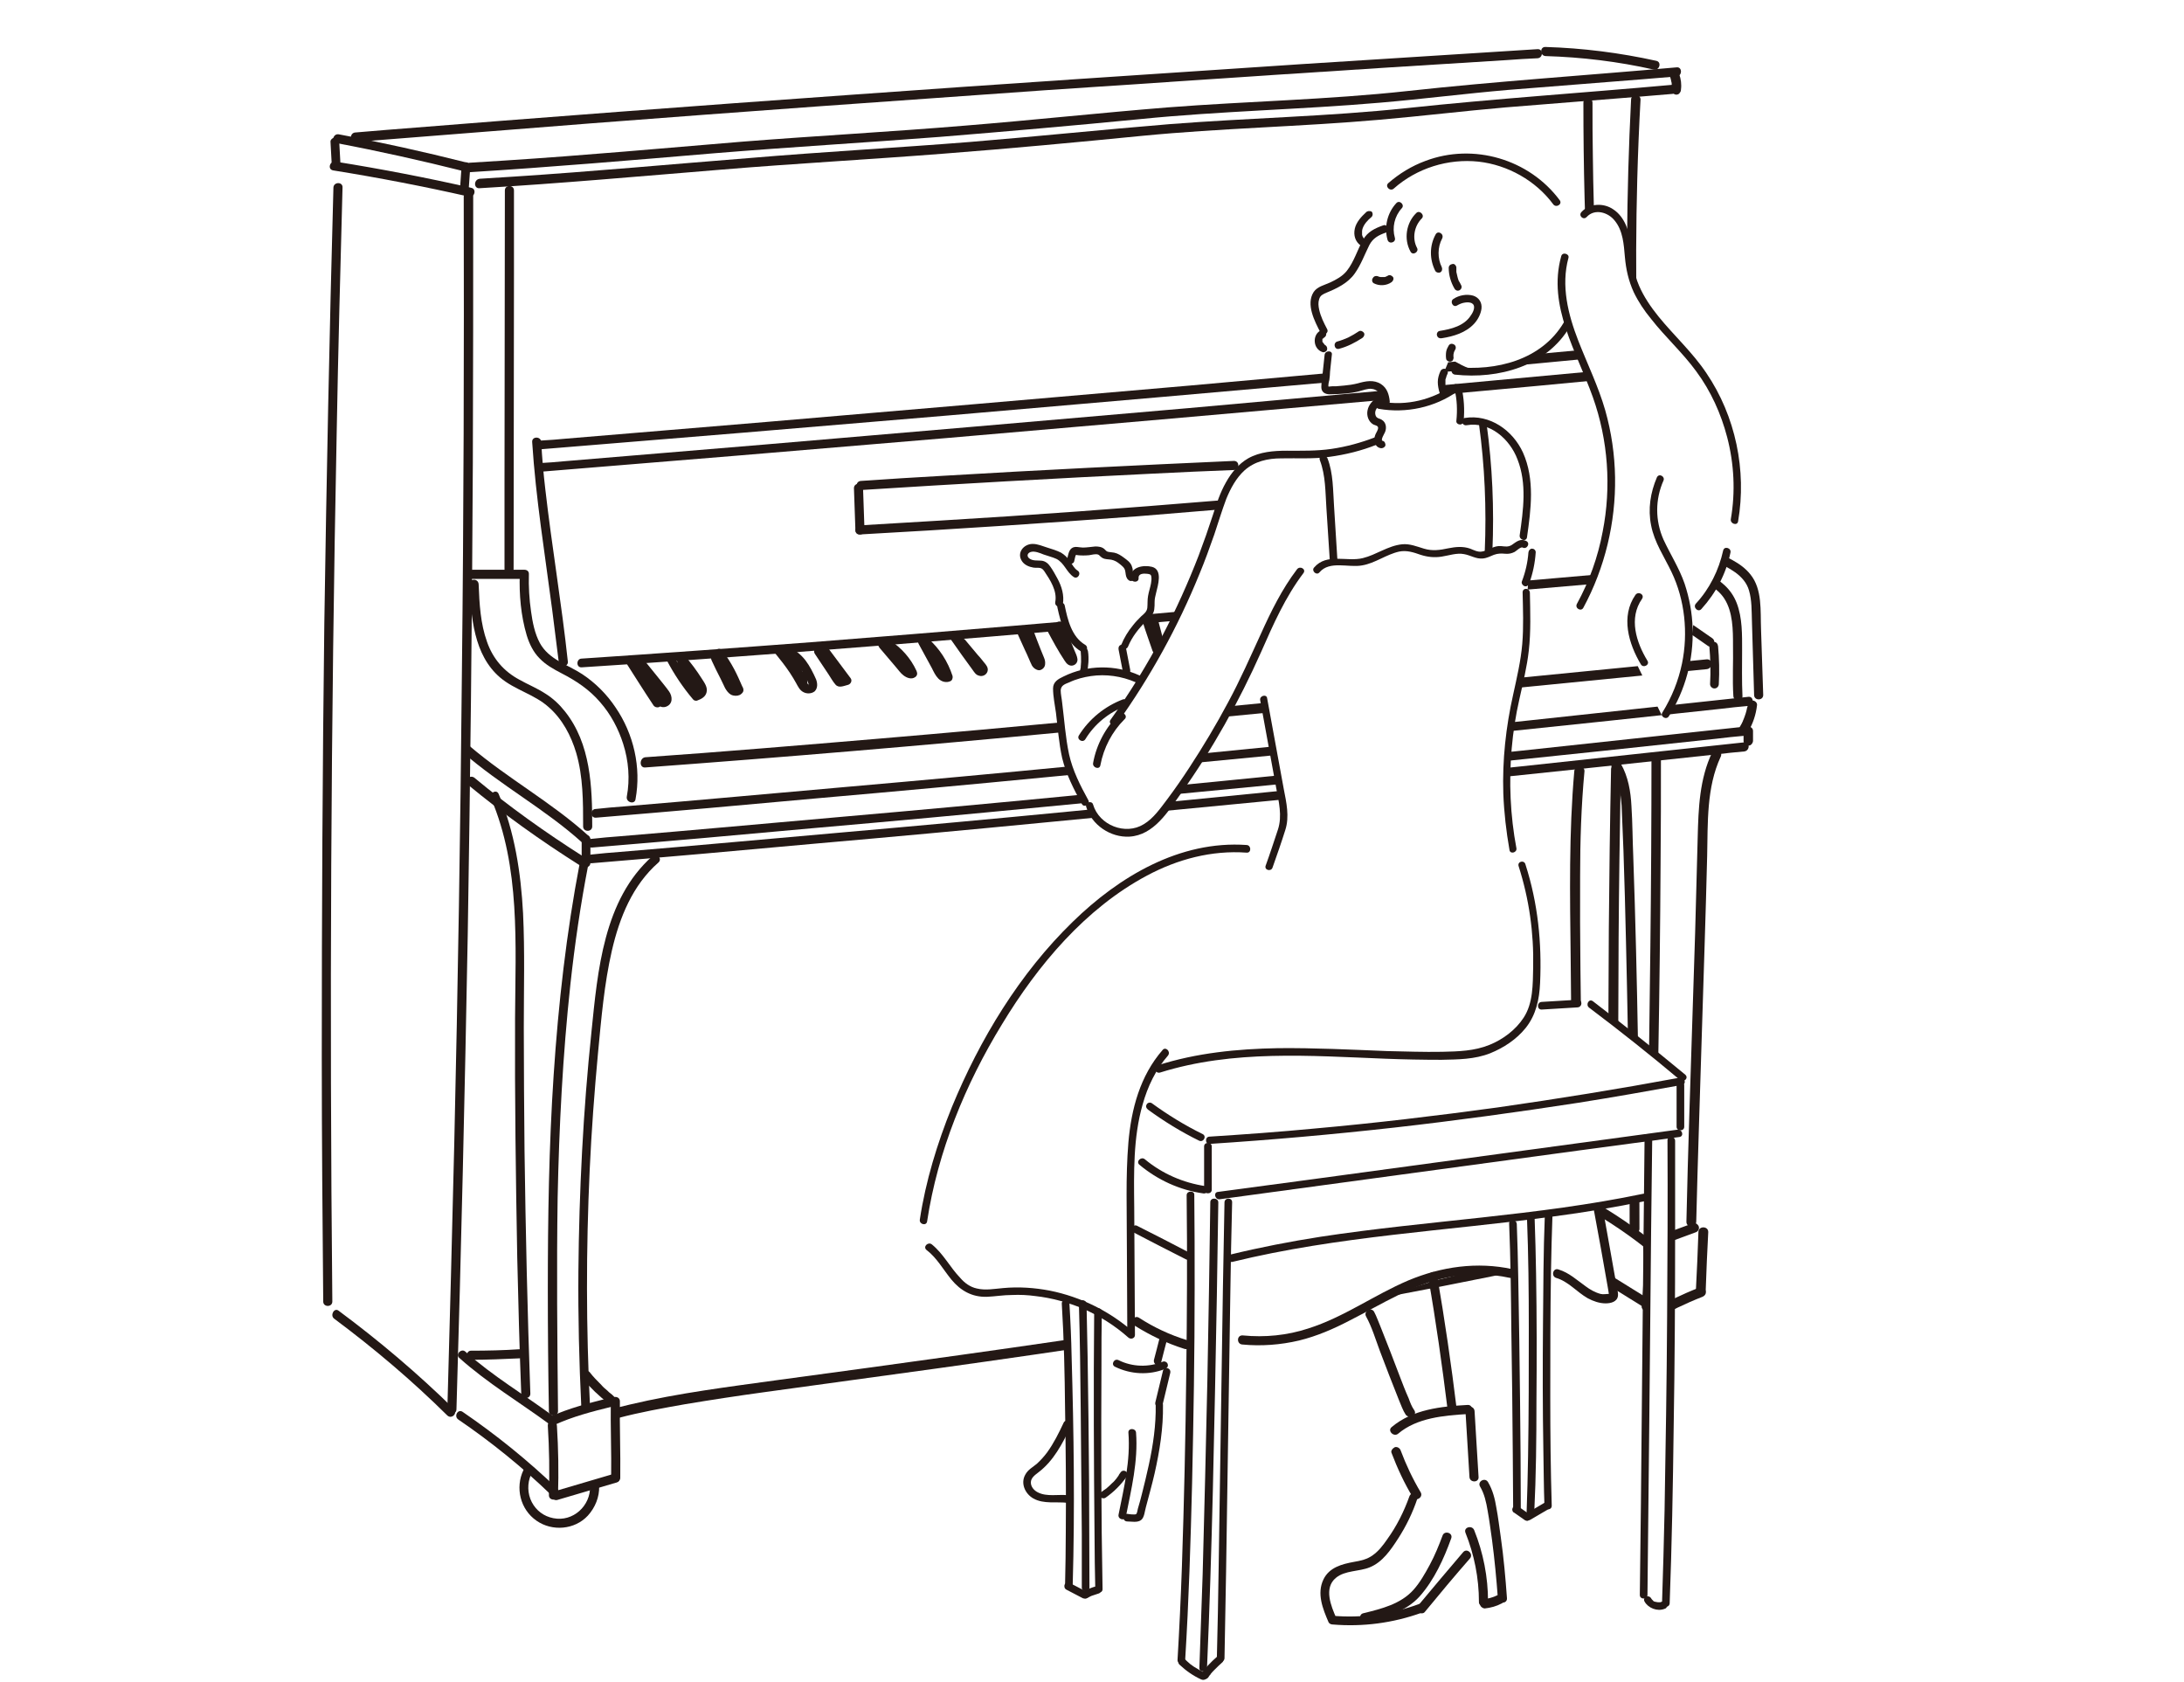 <?xml version="1.0" encoding="UTF-8"?>
<!-- Generator: Adobe Illustrator 26.0.2, SVG Export Plug-In . SVG Version: 6.00 Build 0)  -->
<svg xmlns="http://www.w3.org/2000/svg" xmlns:xlink="http://www.w3.org/1999/xlink" version="1.1" id="レイヤー_1" x="0px" y="0px" viewBox="0 0 600 462" style="enable-background:new 0 0 600 462;" xml:space="preserve">
<style type="text/css">
	.st0{clip-path:url(#SVGID_00000096744257244325632760000004425773062911434627_);}
	.st1{fill:#231815;}
</style>
<g>
	<g>
		<defs>
			<path id="SVGID_1_" d="M52.7-25.6v474.5h494V-25.6H52.7z M291.5,163.9l25.1,2.7l-7.4,10.4l-0.3,8.6l5,1.5l16.9-33.4l88.1-10.9     l-0.3,6.8l1.8,2.4l-0.6,8.3c0,0-0.9,11.8-1.2,17.7c-0.3,5.9-4.4,25.4-4.7,30.5c-0.3,5,1.2,20.4,1.2,20.4l-62.1-2.7     c0,0-2.4-15.1-4.1-24.5s-4.1-21-4.1-21s-18.9,34.6-23.4,40.2c-4.4,5.6-8.6,10.1-14.8,7.4c-6.2-2.7-11.8-12.6-13.3-19.8     c-1.5-7.2-2.7-19.8-2.7-19.8l7.7-4.1v-6.2C298.3,178.1,291,174.5,291.5,163.9z M461.8,310.9l-2.1,1.2v59.2l-7.1,1.5l-0.6-43.8     l-13,2.4l5,25.1c0,0-6.7,1.2-8-0.6c-1.3-1.7-6.2-5.9-8.3-6.2c-2.1-0.3-2.1-0.3-2.1-0.3l-9.5,2.1l-9.8-2.7l-11.2,2.7     c0,0-15.4,4.4-20.7,8c-5.3,3.5-16.6,8-26.9,8.3c-10.4,0.3-21.9,1.8-21.9,1.8l-6.8-2.7l-1.8,8h-23.7l-1.8-28.1l2.7-34.6l72.5-4.4     l52.1-32.2l18,0.3l25.1,19.8L461.8,310.9z M466,167.2c0,0-1.2,4.7-1.5,11.8c-0.3,7.1-8,17.4-8,17.4s-11.5-23.4-13.6-28.1     c-2.1-4.7-8.3-1.5-8.3-1.5c3.5-4.1,7.7-24.8,8-39c0.3-14.2-7.4-25.1-10.1-33.7l-2.2-4.6c-0.4,0.7-0.9,1.4-1.3,2     c-2.7,3.8-10.1,6.8-15.7,10.1s-15-3.2-15-3.2s0,0-1.9,4.6c-1.9,4.6,1.8,7.7,1.8,7.7s-5.6,4.4-6.5,5c-0.9,0.6-9.5-0.6-9.5-0.6     s-1.4-4.9-2.4-8c-0.9-3.1-5.3-0.9-9.5,0.3s-6.2-1.8-6.2-1.8l0.3-11.2l10.1-11.8l29.6-3.8l21.9,1.9l-2.3-4.8c0,0-8.9-6.5,6.5-15.4     c15.4-8.9,15.1,5.6,18,15.1c3,9.5-1.8,3.8,11.2,17.4s18.3,28.1,18.3,42.6S466,167.2,466,167.2z"></path>
		</defs>
		<clipPath id="SVGID_00000145775480163419820760000004255175882822014595_">
			<use xlink:href="#SVGID_1_" style="overflow:visible;"></use>
		</clipPath>
		<g style="clip-path:url(#SVGID_00000145775480163419820760000004255175882822014595_);">
			<path class="st1" d="M128.5,215.5c9.7,8,19.9,15.3,30.5,22c1.4,0.9,2.6-1.3,1.3-2.2c-10.4-6.6-20.5-13.8-30-21.7     C129,212.7,127.3,214.4,128.5,215.5L128.5,215.5z"></path>
		</g>
		<g style="clip-path:url(#SVGID_00000145775480163419820760000004255175882822014595_);">
			<path class="st1" d="M127.2,206.7c10.3,9,22.5,15.5,32.7,24.7c1.2,1.1,3-0.7,1.8-1.8c-10.1-9.2-22.3-15.8-32.7-24.7     C127.8,203.8,126,205.6,127.2,206.7L127.2,206.7z"></path>
		</g>
		<g style="clip-path:url(#SVGID_00000145775480163419820760000004255175882822014595_);">
			<path class="st1" d="M159.8,230.6c0,2.1,0,4.3,0,6.4c0,0.7,0.6,1.3,1.2,1.2c0.7,0,1.2-0.5,1.2-1.2c0-2.1,0-4.3,0-6.4     c0-0.7-0.6-1.3-1.2-1.2C160.4,229.4,159.8,229.9,159.8,230.6L159.8,230.6z"></path>
		</g>
		<g style="clip-path:url(#SVGID_00000145775480163419820760000004255175882822014595_);">
			<path class="st1" d="M127.4,54c0.1,43.4,0,86.9-0.5,130.3c-0.4,43.2-1.1,86.4-2.1,129.7c-0.6,24.4-1.2,48.8-1.9,73.1     c0,1.6,2.5,1.6,2.5,0c1.3-43.4,2.3-86.9,3.1-130.3c0.7-43.2,1.2-86.4,1.4-129.7c0.1-24.4,0.1-48.8,0.1-73.2     C129.9,52.4,127.4,52.4,127.4,54L127.4,54z"></path>
		</g>
		<g style="clip-path:url(#SVGID_00000145775480163419820760000004255175882822014595_);">
			<path class="st1" d="M91.6,51.5c-1.1,39.9-1.9,79.8-2.5,119.7c-0.5,39.7-0.7,79.4-0.7,119.1c0,22.4,0.2,44.8,0.4,67.2     c0,1.6,2.5,1.6,2.5,0c-0.4-39.9-0.5-79.8-0.3-119.7c0.2-39.7,0.7-79.4,1.5-119.1c0.4-22.4,1-44.8,1.6-67.2     C94.2,49.9,91.7,49.9,91.6,51.5L91.6,51.5z"></path>
		</g>
		<g style="clip-path:url(#SVGID_00000145775480163419820760000004255175882822014595_);">
			<path class="st1" d="M91.8,362.2c11,8.2,21.4,17,31.1,26.6c1.2,1.1,2.9-0.6,1.8-1.8c-9.9-9.7-20.5-18.7-31.7-27     C91.8,359.1,90.6,361.3,91.8,362.2L91.8,362.2z"></path>
		</g>
		<g style="clip-path:url(#SVGID_00000145775480163419820760000004255175882822014595_);">
			<path class="st1" d="M91.5,46.8c12.5,2,24.9,4.4,37.3,7.2c1.6,0.4,2.2-2.1,0.7-2.4c-12.3-2.8-24.8-5.2-37.3-7.2     C90.6,44.1,89.9,46.5,91.5,46.8L91.5,46.8z"></path>
		</g>
		<g style="clip-path:url(#SVGID_00000145775480163419820760000004255175882822014595_);">
			<path class="st1" d="M93.5,44.5c-0.1-1.8-0.2-3.6-0.3-5.5c0-0.7-0.6-1.3-1.2-1.2c-0.6,0-1.3,0.6-1.2,1.2c0.1,1.8,0.2,3.6,0.3,5.5     c0,0.7,0.6,1.3,1.2,1.2C92.9,45.8,93.5,45.2,93.5,44.5L93.5,44.5z"></path>
		</g>
		<g style="clip-path:url(#SVGID_00000145775480163419820760000004255175882822014595_);">
			<path class="st1" d="M92.4,39.3c11.7,2.2,23.3,4.8,34.9,7.7c1.6,0.4,2.2-2,0.7-2.4c-11.5-2.9-23.2-5.5-34.9-7.7     C91.5,36.6,90.9,39,92.4,39.3L92.4,39.3z"></path>
		</g>
		<g style="clip-path:url(#SVGID_00000145775480163419820760000004255175882822014595_);">
			<path class="st1" d="M126.8,45.8c-0.1,1.9-0.3,3.8-0.4,5.7c0,0.7,0.6,1.3,1.2,1.2c0.7,0,1.2-0.5,1.2-1.2c0.1-1.9,0.3-3.8,0.4-5.7     c0-0.7-0.6-1.3-1.2-1.2C127.3,44.6,126.8,45.1,126.8,45.8L126.8,45.8z"></path>
		</g>
		<g style="clip-path:url(#SVGID_00000145775480163419820760000004255175882822014595_);">
			<path class="st1" d="M131.7,51.7c22.2-1.3,44.3-3.3,66.4-5.1c20.4-1.7,40.8-2.8,61.2-4.4c18.2-1.4,36.4-3.1,54.6-4.9     c21.6-2.1,43.4-2.5,65-4.4c11.6-1,23.1-2.4,34.7-3.4c12.1-1,24.1-1.9,36.2-2.9c3.2-0.3,6.4-0.5,9.6-0.8c1.6-0.1,1.6-2.6,0-2.5     c-24.3,2.2-48.7,3.8-73,6.4c-21.6,2.3-43.4,2.7-65.1,4.4c-18.3,1.5-36.6,3.4-54.9,4.9c-20.1,1.6-40.3,2.7-60.4,4.4     c-21.6,1.7-43.1,3.7-64.7,5.1c-3.2,0.2-6.3,0.4-9.5,0.6C130.1,49.3,130.1,51.8,131.7,51.7L131.7,51.7z"></path>
		</g>
		<g style="clip-path:url(#SVGID_00000145775480163419820760000004255175882822014595_);">
			<path class="st1" d="M129,47.3c22.4-1.4,44.8-3.3,67.2-5.2c20.7-1.7,41.3-2.9,62-4.5c18.4-1.5,36.8-3.1,55.2-4.9     c21.9-2.2,43.9-2.6,65.8-4.5c11.7-1,23.4-2.5,35.1-3.5c12.2-1,24.4-1.9,36.6-2.9c3.2-0.3,6.5-0.5,9.7-0.8c1.6-0.1,1.6-2.7,0-2.5     c-24.6,2.2-49.3,3.8-73.9,6.5c-21.9,2.4-43.9,2.8-65.9,4.5c-18.6,1.5-37.1,3.5-55.6,5c-20.4,1.7-40.8,2.8-61.1,4.4     c-21.8,1.8-43.6,3.8-65.5,5.2c-3.2,0.2-6.4,0.4-9.6,0.6C127.4,44.9,127.4,47.4,129,47.3L129,47.3z"></path>
		</g>
		<g style="clip-path:url(#SVGID_00000145775480163419820760000004255175882822014595_);">
			<path class="st1" d="M461.8,24.6c0.2-1.4,0-2.9-0.5-4.3c-0.1-0.3-0.3-0.6-0.6-0.8c-0.3-0.2-0.7-0.2-1-0.1     c-0.6,0.2-1.1,0.9-0.9,1.6c0.2,0.6,0.3,1.1,0.4,1.7c0-0.1,0-0.2,0-0.3c0.1,0.8,0.1,1.5,0,2.3c0,0.3,0.2,0.7,0.4,0.9     c0.2,0.2,0.6,0.4,0.9,0.4c0.3,0,0.7-0.1,0.9-0.4C461.7,25.2,461.8,25,461.8,24.6L461.8,24.6z"></path>
		</g>
		<g style="clip-path:url(#SVGID_00000145775480163419820760000004255175882822014595_);">
			<path class="st1" d="M97.6,39c21.5-1.7,43-3.4,64.5-5.1c21-1.6,41.9-3.2,62.9-4.7c20.6-1.5,41.3-2.9,61.9-4.4     c20.9-1.4,41.9-2.8,62.8-4.2c21.4-1.4,42.8-2.8,64.3-4.1c2.8-0.2,5.6-0.4,8.4-0.5c1.6-0.1,1.6-2.6,0-2.5     c-21.5,1.4-43.1,2.7-64.6,4.1c-21,1.4-42,2.8-63,4.2c-20.6,1.4-41.3,2.8-61.9,4.3c-20.9,1.5-41.8,3-62.8,4.6     c-21.4,1.6-42.8,3.3-64.2,5c-2.8,0.2-5.6,0.5-8.4,0.7C96,36.6,96,39.1,97.6,39L97.6,39z"></path>
		</g>
		<g style="clip-path:url(#SVGID_00000145775480163419820760000004255175882822014595_);">
			<path class="st1" d="M424.6,15.4c10,0.3,19.9,1.5,29.7,3.7c1.6,0.4,2.3-2.1,0.7-2.4c-10-2.2-20.2-3.5-30.4-3.8     C423,12.8,423,15.3,424.6,15.4L424.6,15.4z"></path>
		</g>
		<g style="clip-path:url(#SVGID_00000145775480163419820760000004255175882822014595_);">
			<path class="st1" d="M129.9,159c4.5,0,9.1,0,13.6,0c1.6,0,1.6-2.5,0-2.5c-4.5,0-9.1,0-13.6,0C128.3,156.4,128.3,159,129.9,159     L129.9,159z"></path>
		</g>
		<g style="clip-path:url(#SVGID_00000145775480163419820760000004255175882822014595_);">
			<path class="st1" d="M142.8,157.7c-0.2,5.6,0.3,11.4,1.9,16.8c0.7,2.3,1.8,4.6,3.5,6.3c1.7,1.8,3.9,3,6,4.1     c4.1,2.1,7.7,4.5,10.7,8c2.9,3.3,5,7.3,6.3,11.4c1.5,4.7,1.9,9.7,1,14.5c-0.3,1.6,2.2,2.3,2.4,0.7c1.6-8.7-0.5-17.9-5.5-25.2     c-2.4-3.6-5.5-6.7-9.1-9.1c-4.1-2.7-9.2-4-11.7-8.6c-1.4-2.6-2-5.7-2.4-8.6c-0.5-3.4-0.7-6.9-0.6-10.3     C145.4,156.1,142.8,156.1,142.8,157.7L142.8,157.7z"></path>
		</g>
		<g style="clip-path:url(#SVGID_00000145775480163419820760000004255175882822014595_);">
			<path class="st1" d="M129,160.5c0.4,8.8,1.1,19.4,8.4,25.6c4,3.4,9.4,4.6,13.3,8.1c3.8,3.3,6.2,7.9,7.6,12.6     c1.9,6.5,1.9,13.4,1.9,20.2c0,1.6,2.5,1.6,2.5,0c0-10.9-0.4-22.7-7.5-31.6c-1.5-1.9-3.3-3.6-5.4-4.9c-2.3-1.5-4.8-2.5-7.1-3.8     c-4.3-2.3-7.3-5.8-8.9-10.4c-1.8-5-2.1-10.4-2.3-15.7C131.5,158.8,129,158.8,129,160.5L129,160.5z"></path>
		</g>
		<g style="clip-path:url(#SVGID_00000145775480163419820760000004255175882822014595_);">
			<path class="st1" d="M163.7,224.6c20.5-1.7,41-3.5,61.6-5.4c20.6-1.8,41.3-3.7,61.9-5.7c20.8-2,41.5-4,62.3-6     c20.6-2,41.2-4.1,61.8-6.3c20.5-2.1,40.9-4.3,61.4-6.5c2.5-0.3,5.1-0.6,7.6-0.8c1.6-0.2,1.6-2.7,0-2.5     c-20.4,2.2-40.9,4.4-61.3,6.6c-20.6,2.2-41.2,4.3-61.8,6.3c-20.8,2.1-41.5,4.1-62.3,6.1c-20.6,2-41.3,3.9-61.9,5.7     c-20.5,1.8-41.1,3.7-61.6,5.4c-2.6,0.2-5.1,0.4-7.7,0.7C162.1,222.2,162.1,224.7,163.7,224.6L163.7,224.6z"></path>
		</g>
		<g style="clip-path:url(#SVGID_00000145775480163419820760000004255175882822014595_);">
			<path class="st1" d="M162.6,237.1c20.5-1.7,41-3.5,61.6-5.4c20.6-1.8,41.3-3.7,61.9-5.7c20.8-2,41.5-4,62.3-6     c20.6-2,41.2-4.1,61.8-6.3c20.5-2.1,40.9-4.3,61.4-6.5c2.5-0.3,5.1-0.6,7.6-0.8c1.6-0.2,1.6-2.7,0-2.5     c-20.4,2.2-40.9,4.4-61.3,6.6c-20.6,2.2-41.2,4.3-61.8,6.3c-20.8,2.1-41.5,4.1-62.3,6.1c-20.6,2-41.3,3.9-61.9,5.7     c-20.5,1.8-41.1,3.7-61.6,5.4c-2.6,0.2-5.1,0.4-7.7,0.7C161,234.7,161,237.3,162.6,237.1L162.6,237.1z"></path>
		</g>
		<g style="clip-path:url(#SVGID_00000145775480163419820760000004255175882822014595_);">
			<path class="st1" d="M162.6,232.8c20.5-1.7,41-3.5,61.6-5.4c20.6-1.8,41.3-3.7,61.9-5.7c20.8-2,41.5-4,62.3-6     c20.6-2,41.2-4.1,61.8-6.3c20.5-2.1,40.9-4.3,61.4-6.5c2.5-0.3,5.1-0.6,7.6-0.8c1.6-0.2,1.6-2.7,0-2.5     c-20.4,2.2-40.9,4.4-61.3,6.6c-20.6,2.2-41.2,4.3-61.8,6.3c-20.8,2.1-41.5,4.1-62.3,6.1c-20.6,2-41.3,3.9-61.9,5.7     c-20.5,1.8-41.1,3.7-61.6,5.4c-2.6,0.2-5.1,0.4-7.7,0.7C161,230.4,161,232.9,162.6,232.8L162.6,232.8z"></path>
		</g>
		<g style="clip-path:url(#SVGID_00000145775480163419820760000004255175882822014595_);">
			<path class="st1" d="M480.3,200.9c1.3-2.2,2.1-4.6,2.4-7.2c0.1-0.7-0.6-1.3-1.3-1.3c-0.8,0-1.2,0.6-1.3,1.3c0-0.3,0,0.2,0,0.2     c0,0.1,0,0.3-0.1,0.4c-0.1,0.3-0.1,0.6-0.2,0.9c-0.1,0.5-0.3,1-0.5,1.6c-0.1,0.3-0.2,0.5-0.3,0.8c0,0.1-0.1,0.1-0.1,0.2     c0.1-0.1,0.1-0.1,0,0c0,0.1-0.1,0.2-0.1,0.3c-0.2,0.5-0.5,1-0.8,1.5c-0.3,0.6-0.2,1.4,0.5,1.7     C479.1,201.7,479.9,201.5,480.3,200.9L480.3,200.9z"></path>
		</g>
		<g style="clip-path:url(#SVGID_00000145775480163419820760000004255175882822014595_);">
			<path class="st1" d="M479,200.8c0,0.9,0,1.8,0,2.7c0,0.3,0.1,0.7,0.4,0.9c0.2,0.2,0.6,0.4,0.9,0.4c0.3,0,0.7-0.1,0.9-0.4     c0.2-0.2,0.4-0.6,0.4-0.9c0-0.9,0-1.8,0-2.7c0-0.3-0.1-0.7-0.4-0.9c-0.2-0.2-0.6-0.4-0.9-0.4c-0.3,0-0.7,0.1-0.9,0.4     C479.1,200.1,479,200.5,479,200.8L479,200.8z"></path>
		</g>
		<g style="clip-path:url(#SVGID_00000145775480163419820760000004255175882822014595_);">
			<path class="st1" d="M450.1,129.1c1.9,9,7.4,17.2,15.2,22.1c3.6,2.3,7.9,3.5,11.4,6c1.8,1.3,3.2,2.9,3.8,5     c0.8,2.7,0.7,5.6,0.8,8.4c0.2,6.8,0.4,13.5,0.6,20.3c0,1.6,2.5,1.6,2.5,0c-0.2-6-0.4-12.1-0.6-18.1c-0.2-5,0.4-10.9-2.9-15     c-2.7-3.4-6.9-4.9-10.7-6.7c-4.2-2-7.8-4.7-10.8-8.3c-3.5-4.1-5.8-9.1-7-14.4C452.2,126.9,449.8,127.6,450.1,129.1L450.1,129.1z"></path>
		</g>
		<g style="clip-path:url(#SVGID_00000145775480163419820760000004255175882822014595_);">
			<path class="st1" d="M448.1,27.3c-1.3,25.8-1.5,51.7-0.4,77.5c0.3,7.3,0.7,14.6,1.2,21.8c0.1,1.6,2.6,1.6,2.5,0     c-1.8-25.8-2.3-51.6-1.6-77.5c0.2-7.3,0.5-14.6,0.9-21.8C450.6,25.7,448.2,25.7,448.1,27.3L448.1,27.3z"></path>
		</g>
		<g style="clip-path:url(#SVGID_00000145775480163419820760000004255175882822014595_);">
			<path class="st1" d="M447.2,142.7c0.7,4.5,3.2,8.4,7,11c3.2,2.2,6.9,3.4,10.4,4.7c3.4,1.3,7.1,2.9,9.1,6     c2.4,3.7,2.4,8.7,2.4,12.9c0.1,4.6-0.2,9.3,0.1,13.9c0.1,1.6,2.6,1.6,2.5,0c-0.2-4.2-0.1-8.4-0.1-12.5c0-4.3,0.1-9-1.5-13.1     c-3.1-7.9-11.8-9.1-18.6-12.4c-4.7-2.3-8.1-6-8.9-11.3C449.3,140.5,446.9,141.1,447.2,142.7L447.2,142.7z"></path>
		</g>
		<g style="clip-path:url(#SVGID_00000145775480163419820760000004255175882822014595_);">
			<path class="st1" d="M134.9,219.3c8.1,18.9,6.7,40.2,6.6,60.2c-0.1,22,0.2,43.9,0.6,65.9c0.3,12.5,0.6,24.9,1.1,37.4     c0.1,1.6,2.5,1.6,2.5,0c-0.8-22.3-1.3-44.6-1.6-66.8c-0.1-11.2-0.2-22.5-0.2-33.7c0-10.5,0.3-20.9-0.2-31.4     c-0.6-11.2-2.3-22.4-6.7-32.8C136.4,216.6,134.3,217.9,134.9,219.3L134.9,219.3z"></path>
		</g>
		<g style="clip-path:url(#SVGID_00000145775480163419820760000004255175882822014595_);">
			<path class="st1" d="M159.3,236.9c-3.7,19.3-5.9,38.8-7.2,58.4c-1.3,19.6-1.6,39.3-1.6,58.9c0,11.1,0.1,22.3,0.3,33.4     c0,1.6,2.5,1.6,2.5,0c-0.2-19.6-0.4-39.2-0.1-58.7c0.4-19.5,1.4-39.1,3.5-58.5c1.2-11,2.8-22,4.9-32.8     C161.9,236,159.6,235.3,159.3,236.9L159.3,236.9z"></path>
		</g>
		<g style="clip-path:url(#SVGID_00000145775480163419820760000004255175882822014595_);">
			<path class="st1" d="M162.1,386.4c-1.1-21.7-1.1-43.3-0.1-65c0.5-10.8,1.3-21.6,2.3-32.3c0.9-9.4,1.7-18.9,3.8-28     c2.1-9.1,5.7-18,12.8-24.2c1.2-1.1-0.6-2.8-1.7-1.7c-13.4,11.9-15,31.5-16.7,48.1c-2.3,21.9-3.4,43.9-3.6,65.9     c-0.1,12.4,0.2,24.9,0.8,37.3C159.7,387.9,162.1,387.9,162.1,386.4L162.1,386.4z"></path>
		</g>
		<g style="clip-path:url(#SVGID_00000145775480163419820760000004255175882822014595_);">
			<path class="st1" d="M126.2,373c7.7,6.9,16.6,12.2,24.9,18.3c1.3,0.9,2.5-1.2,1.2-2.1c-8.1-6-16.9-11.2-24.4-17.9     C126.8,370.2,125,372,126.2,373L126.2,373z"></path>
		</g>
		<g style="clip-path:url(#SVGID_00000145775480163419820760000004255175882822014595_);">
			<path class="st1" d="M152.3,391.4c5-2.3,10.4-3.7,15.7-5c1.5-0.4,0.9-2.8-0.7-2.4c-5.5,1.4-11.1,2.8-16.3,5.2     C149.7,390,150.9,392.1,152.3,391.4L152.3,391.4z"></path>
		</g>
		<g style="clip-path:url(#SVGID_00000145775480163419820760000004255175882822014595_);">
			<path class="st1" d="M167.8,384.9c-0.1,7,0.2,14,0.1,21c0,1.6,2.4,1.6,2.5,0c0.1-7-0.2-14-0.1-21     C170.3,383.3,167.8,383.3,167.8,384.9L167.8,384.9z"></path>
		</g>
		<g style="clip-path:url(#SVGID_00000145775480163419820760000004255175882822014595_);">
			<path class="st1" d="M153.3,410.7c0.2-6.4,0.1-12.7-0.3-19.1c-0.1-1.6-2.6-1.6-2.5,0c0.4,6.4,0.5,12.7,0.3,19.1     C150.8,412.3,153.3,412.3,153.3,410.7L153.3,410.7z"></path>
		</g>
		<g style="clip-path:url(#SVGID_00000145775480163419820760000004255175882822014595_);">
			<path class="st1" d="M153.1,408.9c-8.1-7.8-16.8-14.8-26-21.1c-1.3-0.9-2.5,1.2-1.2,2.1c9.1,6.2,17.6,13.1,25.5,20.7     C152.5,411.7,154.2,410,153.1,408.9L153.1,408.9z"></path>
		</g>
		<g style="clip-path:url(#SVGID_00000145775480163419820760000004255175882822014595_);">
			<path class="st1" d="M129.4,373.5c4.4,0,8.9-0.2,13.3-0.4c1.6-0.1,1.6-2.6,0-2.5c-4.4,0.3-8.9,0.4-13.3,0.4     C127.9,371,127.9,373.5,129.4,373.5L129.4,373.5z"></path>
		</g>
		<g style="clip-path:url(#SVGID_00000145775480163419820760000004255175882822014595_);">
			<path class="st1" d="M160.1,378.7c2.1,2.5,4.5,4.8,7.1,6.8c0.5,0.4,1.4,0.1,1.7-0.4c0.3-0.7,0.1-1.3-0.4-1.7c0,0-0.1-0.1-0.1-0.1     c0.1,0.1,0.1,0.1,0,0c-0.1-0.1-0.2-0.1-0.2-0.2c-0.1-0.1-0.3-0.2-0.4-0.3c-0.3-0.2-0.6-0.5-0.9-0.8c-0.6-0.5-1.2-1-1.7-1.6     c-1.1-1.1-2.2-2.2-3.2-3.5c-0.4-0.5-1.3-0.5-1.7,0C159.6,377.4,159.7,378.1,160.1,378.7L160.1,378.7z"></path>
		</g>
		<g style="clip-path:url(#SVGID_00000145775480163419820760000004255175882822014595_);">
			<path class="st1" d="M153.1,412c5.4-1.6,10.9-3.2,16.3-4.8c1.5-0.4,0.9-2.8-0.7-2.4c-5.4,1.6-10.9,3.2-16.3,4.8     C151,410,151.6,412.4,153.1,412L153.1,412z"></path>
		</g>
		<g style="clip-path:url(#SVGID_00000145775480163419820760000004255175882822014595_);">
			<path class="st1" d="M143.8,403.8c-2.3,4.8-0.9,10.8,3.6,13.9c4.3,3,10.5,2.5,14.1-1.4c2-2.2,3.2-5.1,3.1-8.1     c0-1.6-2.5-1.6-2.5,0c0.2,5.4-4.7,9.9-10.1,8.8c-2.6-0.5-4.7-2.1-5.9-4.4c-1.2-2.3-1.3-5.2-0.2-7.6     C146.6,403.6,144.5,402.3,143.8,403.8L143.8,403.8z"></path>
		</g>
		<g style="clip-path:url(#SVGID_00000145775480163419820760000004255175882822014595_);">
			<path class="st1" d="M138.7,52.3c0,27-0.1,54.1-0.1,81.1c0,7.6,0,15.3,0,22.9c0,1.6,2.5,1.6,2.5,0c0-27,0.1-54.1,0.1-81.1     c0-7.6,0-15.3,0-22.9C141.2,50.7,138.7,50.7,138.7,52.3L138.7,52.3z"></path>
		</g>
		<g style="clip-path:url(#SVGID_00000145775480163419820760000004255175882822014595_);">
			<path class="st1" d="M156,181.7c-1.7-15.9-4.4-31.6-6.2-47.4c-0.5-4.3-0.9-8.6-1.1-12.9c-0.1-1.6-2.6-1.6-2.5,0     c1,15.5,3.5,30.8,5.5,46.1c0.6,4.8,1.2,9.5,1.8,14.3C153.7,183.3,156.2,183.3,156,181.7L156,181.7z"></path>
		</g>
		<g style="clip-path:url(#SVGID_00000145775480163419820760000004255175882822014595_);">
			<path class="st1" d="M148.6,123.4c18.3-1.5,36.6-3,54.9-4.5c19.1-1.6,38.1-3.2,57.2-4.8c19.6-1.7,39.3-3.4,58.9-5.1     c19.7-1.7,39.4-3.5,59.1-5.2c19.6-1.8,39.2-3.5,58.7-5.4c2.4-0.2,4.7-0.4,7.1-0.7c1.6-0.1,1.6-2.6,0-2.5     c-19.5,1.8-39,3.6-58.6,5.4c-19.7,1.8-39.4,3.5-59,5.3c-19.7,1.7-39.3,3.4-59,5.1c-19.1,1.6-38.3,3.3-57.4,4.9     c-18.4,1.5-36.8,3.1-55.2,4.6c-2.2,0.2-4.4,0.4-6.6,0.5C147,121,147,123.5,148.6,123.4L148.6,123.4z"></path>
		</g>
		<g style="clip-path:url(#SVGID_00000145775480163419820760000004255175882822014595_);">
			<path class="st1" d="M148.2,129.6c18.3-1.5,36.6-3,54.9-4.5c19.1-1.6,38.1-3.2,57.2-4.8c19.6-1.7,39.3-3.4,58.9-5.1     c19.7-1.7,39.4-3.5,59.1-5.2c19.6-1.8,39.2-3.5,58.7-5.4c2.4-0.2,4.7-0.4,7.1-0.7c1.6-0.1,1.6-2.6,0-2.5     c-19.5,1.8-39,3.6-58.6,5.4c-19.7,1.8-39.4,3.5-59,5.3c-19.7,1.7-39.3,3.4-59,5.1c-19.1,1.6-38.3,3.3-57.4,4.9     c-18.4,1.5-36.8,3.1-55.2,4.6c-2.2,0.2-4.4,0.4-6.6,0.5C146.6,127.3,146.6,129.7,148.2,129.6L148.2,129.6z"></path>
		</g>
		<g style="clip-path:url(#SVGID_00000145775480163419820760000004255175882822014595_);">
			<path class="st1" d="M444.1,96.4c0,2.1,0,4.2,0,6.2c0,0.6,0.6,1.3,1.2,1.2c0.7,0,1.2-0.5,1.2-1.2c0-2.1,0-4.2,0-6.2     c0-0.6-0.6-1.3-1.2-1.2C444.6,95.2,444.1,95.7,444.1,96.4L444.1,96.4z"></path>
		</g>
		<g style="clip-path:url(#SVGID_00000145775480163419820760000004255175882822014595_);">
			<path class="st1" d="M448,155.1c-1.3-16.9-2.5-33.8-3.5-50.7c-0.1-1.6-2.6-1.6-2.5,0c1,16.9,2.2,33.8,3.5,50.7     C445.6,156.6,448.1,156.6,448,155.1L448,155.1z"></path>
		</g>
		<g style="clip-path:url(#SVGID_00000145775480163419820760000004255175882822014595_);">
			<path class="st1" d="M439.8,95.2c-1.2-17.3-2-34.7-2.2-52.1c-0.1-5-0.1-9.9-0.1-14.9c0-1.6-2.5-1.6-2.5,0     c0,17.4,0.4,34.8,1.4,52.1c0.3,5,0.6,9.9,0.9,14.9C437.5,96.7,439.9,96.8,439.8,95.2L439.8,95.2z"></path>
		</g>
		<g style="clip-path:url(#SVGID_00000145775480163419820760000004255175882822014595_);">
			<path class="st1" d="M159.8,183.3c37.3-2.4,74.5-5.3,111.8-8.4c37.1-3.1,74.1-6.4,111.2-9.7c21-1.9,41.9-3.7,62.9-5.5     c1.6-0.1,1.6-2.6,0-2.5c-37.2,3.2-74.4,6.6-111.7,9.9c-37.1,3.3-74.1,6.4-111.2,9.3c-21,1.6-42,3.1-63,4.5     C158.3,180.9,158.2,183.4,159.8,183.3L159.8,183.3z"></path>
		</g>
		<g style="clip-path:url(#SVGID_00000145775480163419820760000004255175882822014595_);">
			<path class="st1" d="M177.3,210.8c38-2.8,75.9-6,113.8-9.6c38-3.5,75.9-7.3,113.8-11.1c21.3-2.1,42.7-4.2,64-6.3     c1.7-0.2,1.7-2.8,0-2.7c-37.9,3.7-75.8,7.5-113.7,11.2c-37.9,3.7-75.9,7.4-113.9,10.6c-21.4,1.8-42.7,3.6-64.1,5.1     C175.6,208.3,175.6,211,177.3,210.8L177.3,210.8z"></path>
		</g>
		<g style="clip-path:url(#SVGID_00000145775480163419820760000004255175882822014595_);">
			<path class="st1" d="M447.6,162c7.2,5.2,14.3,10.4,21.6,15.4c1.3,0.9,2.5-1.2,1.2-2.1c-7.3-5-14.5-10.2-21.6-15.4     C447.5,158.9,446.3,161,447.6,162L447.6,162z"></path>
		</g>
		<g style="clip-path:url(#SVGID_00000145775480163419820760000004255175882822014595_);">
			<path class="st1" d="M469.6,177.5c0.3,3.5,0.4,6.9,0.2,10.4c0,0.7,0.6,1.2,1.2,1.2c0.7,0,1.2-0.6,1.2-1.2c0.2-3.5,0.1-7-0.2-10.4     c-0.1-0.7-0.5-1.2-1.2-1.2C470.2,176.3,469.6,176.9,469.6,177.5L469.6,177.5z"></path>
		</g>
		<g style="clip-path:url(#SVGID_00000145775480163419820760000004255175882822014595_);">
			<path class="st1" d="M169.8,389.5c6-1.6,12.2-2.7,18.4-3.8c7.2-1.2,14.4-2.3,21.7-3.3c15.8-2.2,31.5-4.3,47.3-6.5     c18.7-2.6,37.4-5.3,56.1-8.2c18.1-2.8,36.1-5.8,54.1-9c19-3.4,37.9-7.1,56.8-11.1c2.5-0.5,4.9-1,7.4-1.6c1.7-0.4,1-2.9-0.7-2.6     c-19.1,4.1-38.2,7.9-57.4,11.4c-18,3.3-36.1,6.4-54.1,9.2c-18.5,2.9-37.1,5.6-55.7,8.2c-16.5,2.3-33.1,4.6-49.6,6.8     c-13.7,1.9-27.6,3.6-41.1,6.8c-1.3,0.3-2.5,0.6-3.7,0.9C167.5,387.4,168.2,389.9,169.8,389.5L169.8,389.5z"></path>
		</g>
		<g style="clip-path:url(#SVGID_00000145775480163419820760000004255175882822014595_);">
			<path class="st1" d="M470.4,206.6c-3.5,7.3-3.8,15.4-4,23.4c-0.2,8.7-0.5,17.4-0.7,26.1c-0.5,16.7-1.1,33.4-1.6,50.1     c-0.3,9.8-0.6,19.6-0.8,29.4c0,1.7,2.6,1.7,2.7,0c0.4-16.8,1-33.6,1.5-50.5c0.5-16.7,1.1-33.3,1.5-50c0.2-9.1-0.2-18.8,3.7-27.2     C473.5,206.4,471.2,205,470.4,206.6L470.4,206.6z"></path>
		</g>
		<g style="clip-path:url(#SVGID_00000145775480163419820760000004255175882822014595_);">
			<path class="st1" d="M442.9,211c1.8,3.1,2.3,6.7,2.6,10.3c0.2,4.1,0.3,8.1,0.5,12.2c0.3,8.4,0.5,16.8,0.7,25.2     c0.4,16.8,0.7,33.6,0.9,50.4c0.1,9.5,0.1,19,0.1,28.4c0,1.7,2.7,1.7,2.7,0c0-17-0.1-34.1-0.4-51.1c-0.3-17-0.7-34.1-1.3-51.1     c-0.2-4.6-0.2-9.3-0.5-13.9c-0.2-4-0.9-8.1-2.9-11.6C444.3,208.2,442,209.5,442.9,211L442.9,211z"></path>
		</g>
		<g style="clip-path:url(#SVGID_00000145775480163419820760000004255175882822014595_);">
			<path class="st1" d="M453.7,208.3c0,17.2-0.1,34.4-0.3,51.6c-0.2,17.1-0.4,34.2-0.8,51.3c-0.2,9.7-0.4,19.4-0.7,29.1     c0,1.7,2.6,1.7,2.7,0c0.4-17.2,0.8-34.4,1-51.6c0.3-17.1,0.5-34.2,0.6-51.3c0.1-9.7,0.1-19.4,0.1-29.2     C456.4,206.6,453.7,206.6,453.7,208.3L453.7,208.3z"></path>
		</g>
		<g style="clip-path:url(#SVGID_00000145775480163419820760000004255175882822014595_);">
			<path class="st1" d="M454.1,342.8c3.9-1.4,7.8-2.9,11.7-4.3c0.7-0.2,1.1-0.9,0.9-1.6c-0.2-0.6-1-1.2-1.6-0.9     c-3.9,1.4-7.8,2.9-11.7,4.3c-0.7,0.2-1.1,0.9-0.9,1.6C452.6,342.5,453.4,343.1,454.1,342.8L454.1,342.8z"></path>
		</g>
		<g style="clip-path:url(#SVGID_00000145775480163419820760000004255175882822014595_);">
			<path class="st1" d="M466.6,338.4c-0.2,5.4-0.4,10.8-0.7,16.1c-0.1,1.7,2.6,1.7,2.7,0c0.2-5.4,0.4-10.8,0.7-16.1     C469.3,336.7,466.6,336.7,466.6,338.4L466.6,338.4z"></path>
		</g>
		<g style="clip-path:url(#SVGID_00000145775480163419820760000004255175882822014595_);">
			<path class="st1" d="M467,353.6c-4.9,1.9-9.6,4.2-14.1,6.7c-1.5,0.8-0.2,3.1,1.3,2.3c4.4-2.4,8.9-4.6,13.5-6.4     c0.7-0.3,1.1-0.9,0.9-1.6C468.4,353.9,467.6,353.3,467,353.6L467,353.6z"></path>
		</g>
		<g style="clip-path:url(#SVGID_00000145775480163419820760000004255175882822014595_);">
			<path class="st1" d="M431.5,346.6c6.8,4.2,13.5,8.4,20.3,12.6c1.5,0.9,2.8-1.4,1.3-2.3c-6.8-4.2-13.5-8.4-20.3-12.6     C431.4,343.4,430.1,345.7,431.5,346.6L431.5,346.6z"></path>
		</g>
		<g style="clip-path:url(#SVGID_00000145775480163419820760000004255175882822014595_);">
			<path class="st1" d="M453.7,358.8c0.6-5.6,0.8-11.2,0.4-16.8c-0.1-1.7-2.8-1.7-2.7,0c0.3,5.6,0.2,11.2-0.4,16.8     c-0.1,0.7,0.7,1.3,1.3,1.3C453.1,360.1,453.6,359.5,453.7,358.8L453.7,358.8z"></path>
		</g>
		<g style="clip-path:url(#SVGID_00000145775480163419820760000004255175882822014595_);">
			<path class="st1" d="M453.7,340.8c-6.3-5-12.9-9.3-20-13c-1.5-0.8-2.9,1.5-1.3,2.3c6.9,3.6,13.4,7.8,19.5,12.6     C453.2,343.7,455.1,341.8,453.7,340.8L453.7,340.8z"></path>
		</g>
		<g style="clip-path:url(#SVGID_00000145775480163419820760000004255175882822014595_);">
			<path class="st1" d="M432.5,211.8c-1.5,17-1.2,34.1-1,51.1c0.2,17.1,0.3,34.2,0.5,51.2c0.1,9.7,0.2,19.4,0.3,29.1     c0,1.7,2.7,1.7,2.7,0c-0.2-17.2-0.3-34.3-0.5-51.5c-0.2-17-0.5-34.1-0.4-51.1c0-9.6,0.3-19.2,1.2-28.8     C435.3,210.1,432.6,210.2,432.5,211.8L432.5,211.8z"></path>
		</g>
		<g style="clip-path:url(#SVGID_00000145775480163419820760000004255175882822014595_);">
			<path class="st1" d="M442.6,211.2c-0.6,29.2-0.8,58.4-0.7,87.6c0,8.2,0.1,16.5,0.2,24.7c0,1.7,2.7,1.7,2.7,0     c-0.3-29.2-0.3-58.4,0.1-87.6c0.1-8.2,0.3-16.5,0.4-24.7C445.3,209.5,442.7,209.5,442.6,211.2L442.6,211.2z"></path>
		</g>
		<g style="clip-path:url(#SVGID_00000145775480163419820760000004255175882822014595_);">
			<path class="st1" d="M435.1,328.8c3.5-1,7.1-2,10.6-3c1.6-0.5,0.9-3-0.7-2.6c-3.5,1-7.1,2-10.6,3     C432.8,326.7,433.4,329.3,435.1,328.8L435.1,328.8z"></path>
		</g>
		<g style="clip-path:url(#SVGID_00000145775480163419820760000004255175882822014595_);">
			<path class="st1" d="M236.5,134.6c26.7-1.7,53.4-3.2,80.1-4.5c7.5-0.4,14.9-0.7,22.4-1c1.6-0.1,1.6-2.5,0-2.5     c-26.7,1.2-53.4,2.5-80.1,4.1c-7.5,0.4-14.9,0.9-22.4,1.4C234.9,132.2,234.9,134.7,236.5,134.6L236.5,134.6z"></path>
		</g>
		<g style="clip-path:url(#SVGID_00000145775480163419820760000004255175882822014595_);">
			<path class="st1" d="M234.6,134.1c0.1,3.8,0.3,7.6,0.4,11.5c0.1,1.6,2.5,1.6,2.5,0c-0.1-3.8-0.3-7.6-0.4-11.5     C237,132.5,234.6,132.5,234.6,134.1L234.6,134.1z"></path>
		</g>
		<g style="clip-path:url(#SVGID_00000145775480163419820760000004255175882822014595_);">
			<path class="st1" d="M236.2,146.8c25.5-1.4,50.9-3.1,76.4-5c7.3-0.6,14.5-1.2,21.8-1.8c1.6-0.1,1.6-2.6,0-2.5     c-25.4,2.1-50.9,4-76.3,5.5c-7.3,0.4-14.6,0.9-21.8,1.3C234.6,144.5,234.6,146.9,236.2,146.8L236.2,146.8z"></path>
		</g>
		<g style="clip-path:url(#SVGID_00000145775480163419820760000004255175882822014595_);">
			<path class="st1" d="M171.9,181.9c2.5,3.9,5,7.9,7.6,11.8c0.6,1,2.4,0.7,2.3-0.6c0-0.6,0.2-1,0.7-1.3c-0.6-0.4-1.2-0.7-1.9-1.1     c0,0.4,0,0.9,0,1.3c0,0.5-0.1,1.1,0.2,1.5c0.4,0.7,1.4,0.9,2.2,0.6c1.9-0.7,1.8-2.8,0.8-4.2c-1-1.4-2.2-2.8-3.3-4.2     c-1.1-1.4-2.3-2.8-3.4-4.2c-0.4-0.5-1.2-0.4-1.6-0.1c-0.5,0.4-0.6,1-0.3,1.6c0.9,2.1,1.9,4.1,2.8,6.2c0.2,0.5,0.5,1,0.7,1.5     c0.2,0.5,0.4,1,0.7,1.3c1.2,1.1,2.8-0.3,2.1-1.7c-0.3-0.5-0.9-0.7-1.4-0.6c0,0,0,0-0.1,0c-0.7,0.1-1,0.9-0.9,1.5     c0.2,0.7,0.9,1,1.5,0.9c0,0,0,0,0.1,0c-0.5-0.2-0.9-0.4-1.4-0.6c0,0,0,0,0,0.1c-0.1-0.2-0.1-0.4-0.2-0.6c0,0,0,0.1,0,0.1     c0.1-0.3,0.2-0.6,0.4-0.9c0,0,0,0-0.1,0.1c0.4-0.1,0.8-0.2,1.2-0.3c0,0-0.1,0-0.1,0c0.2,0.1,0.4,0.2,0.5,0.3     c0.1,0.1-0.1-0.2-0.1-0.3c-0.1-0.2-0.2-0.4-0.2-0.5c-0.2-0.4-0.3-0.7-0.5-1.1c-0.3-0.7-0.7-1.5-1-2.2c-0.7-1.5-1.3-2.9-2-4.4     c-0.6,0.5-1.3,1-1.9,1.5c1.4,1.7,2.8,3.4,4.1,5.1c0.7,0.8,1.4,1.7,2,2.5c0.2,0.3,0.4,0.6,0.6,0.9c0.2,0.2-0.2,0.1,0.1-0.1     c0,0,0.4,0.1,0.4,0c0.2,0.4,0.4,0.7,0.6,1.1c0-0.7,0-1.4,0-2.1c0-0.9-1-1.5-1.9-1.1c-1.2,0.7-2,2-1.9,3.4     c0.8-0.2,1.5-0.4,2.3-0.6c-2.5-3.9-5-7.9-7.6-11.8C173.2,179.4,171,180.6,171.9,181.9L171.9,181.9z"></path>
		</g>
		<g style="clip-path:url(#SVGID_00000145775480163419820760000004255175882822014595_);">
			<path class="st1" d="M183.2,181.4c2,3.8,4.4,7.4,7.2,10.7c0.2,0.3,0.8,0.5,1.2,0.3c1.1-0.4,2.2-1,2.5-2.2     c0.4-1.4-0.6-2.7-1.3-3.8c-1.4-2.2-3-4.4-4.8-6.4c-0.8-1-2.4,0.1-2.1,1.2c0.9,2.9,2.3,5.6,3.7,8.3c0.7,1.4,2.9,0.2,2.1-1.2     c-1.3-2.5-2.6-5-3.5-7.7c-0.7,0.4-1.4,0.8-2.1,1.2c1.3,1.6,2.6,3.2,3.7,4.9c0.6,0.8,1.2,1.7,1.6,2.6c0,0.1,0.1,0.3,0.1,0.2     c0-0.1,0,0,0,0c0-0.1-0.1,0.1-0.1,0.1c-0.1,0.1-0.6,0.4-0.7,0.4c0.4,0.1,0.8,0.2,1.2,0.3c-2.6-3.1-4.9-6.6-6.8-10.2     C184.6,178.8,182.4,180,183.2,181.4L183.2,181.4z"></path>
		</g>
		<g style="clip-path:url(#SVGID_00000145775480163419820760000004255175882822014595_);">
			<path class="st1" d="M195.5,181.4c0.8,1.7,1.6,3.4,2.5,5.1c0.4,0.8,0.8,1.7,1.2,2.5c0.4,0.7,0.9,1.4,1.6,1.8     c0.8,0.4,1.7,0.4,2.4,0.1c0.4-0.2,0.7-0.5,0.9-0.8c0.3-0.6,0.1-1.1-0.2-1.6c-0.7-1.6-1.4-3.2-2.2-4.7c-0.9-1.7-2-3.4-3.1-5     c-0.4-0.5-1.1-0.8-1.7-0.4c-0.5,0.3-0.8,1.1-0.4,1.7c2.2,3,4,6.3,5.3,9.8c0-0.3,0.1-0.6,0.1-0.9c0,0,0.1-0.1,0.1-0.1     c0.1,0,0.1,0-0.1,0c0.1,0,0.1,0-0.1,0c0.1,0,0.1,0-0.1,0c0.2,0.1-0.1-0.1-0.1-0.1c-0.1-0.1-0.2-0.2-0.2-0.3     c-0.5-0.8-0.9-1.7-1.3-2.5c-0.9-1.9-1.8-3.7-2.7-5.6c-0.3-0.6-1.1-0.8-1.7-0.4C195.3,180.1,195.2,180.8,195.5,181.4L195.5,181.4z     "></path>
		</g>
		<g style="clip-path:url(#SVGID_00000145775480163419820760000004255175882822014595_);">
			<path class="st1" d="M213,179.5c1.4,1.7,2.8,3.5,4,5.3c0.6,0.9,1.2,1.9,1.7,2.8c0.5,0.9,1,2,2,2.5c0.9,0.5,2.2,0.5,3.1-0.2     c0.9-0.9,0.8-2.2,0.4-3.3c-0.8-1.8-1.7-3.6-2.9-5.2c-1.4-1.8-3.1-3.1-5.2-3.9c-1.1-0.4-1.9,0.9-1.4,1.8c1.6,2.9,3.2,5.7,4.8,8.6     c0.3,0.5,0.9,0.7,1.4,0.6c0.5-0.1,1-0.7,0.9-1.2c-0.1-0.5-0.1-1-0.2-1.6c-0.1-0.7-0.5-1.2-1.2-1.2c-0.6,0-1.3,0.6-1.2,1.2     c0.1,0.5,0.1,1,0.2,1.6c0.8-0.2,1.5-0.4,2.3-0.6c-1.6-2.8-3.2-5.7-4.8-8.6c-0.5,0.6-0.9,1.2-1.4,1.8c2.8,1.1,4.7,3.8,6,6.4     c0.1,0.1,0.8,1.9,0.7,1.9c-0.2,0,0.2-0.2,0.2-0.2c0,0.1-0.2,0-0.1,0c0,0-0.2,0-0.1,0c-0.2,0-0.1,0-0.2-0.1     c-0.1-0.1-0.2-0.2-0.3-0.3c-0.5-0.7-0.8-1.6-1.3-2.3c-0.5-0.8-1-1.7-1.5-2.5c-1.2-1.8-2.6-3.5-3.9-5.2c-0.4-0.5-1.3-0.4-1.7,0     C212.5,178.3,212.6,179,213,179.5L213,179.5z"></path>
		</g>
		<g style="clip-path:url(#SVGID_00000145775480163419820760000004255175882822014595_);">
			<path class="st1" d="M223.8,179.5c1.3,1.9,2.5,3.8,3.8,5.7c0.6,0.9,1.2,2,1.9,2.8c0.9,1.1,2.3,0.4,3.5,0.1     c0.7-0.2,1.2-1.1,0.7-1.8c-2.1-2.8-4.1-5.5-6.2-8.3c-0.4-0.5-1.1-0.8-1.7-0.4c-0.5,0.3-0.8,1.1-0.4,1.7c2.1,2.8,4.1,5.5,6.2,8.3     c0.2-0.6,0.5-1.2,0.7-1.8c-0.4,0.1-0.9,0.3-1.3,0.4c-0.2,0.1-0.4,0,0,0.2c0.3,0.1,0.3,0.2,0.3,0.1c-0.1-0.2-0.3-0.5-0.4-0.7     c-0.5-0.8-1.1-1.6-1.6-2.5c-1.1-1.6-2.2-3.3-3.3-4.9c-0.4-0.6-1.1-0.8-1.7-0.4C223.7,178.1,223.5,178.9,223.8,179.5L223.8,179.5z     "></path>
		</g>
		<g style="clip-path:url(#SVGID_00000145775480163419820760000004255175882822014595_);">
			<path class="st1" d="M241.6,177.9c1.5,1.8,3,3.5,4.5,5.3c0.7,0.8,1.3,1.7,2.1,2.3c0.9,0.7,2.2,1.2,3.2,0.5c0.6-0.4,0.7-1,0.4-1.7     c-1.6-3.5-4.2-6.4-7.3-8.4c-0.6-0.4-1.4-0.1-1.7,0.4c-0.3,0.6-0.1,1.3,0.4,1.7c1.4,0.9,2.6,2,3.8,3.3c0.5,0.6,0.9,1.2,1.4,1.9     c0.5,0.7,0.9,1.5,1.2,2.3c0.1-0.6,0.3-1.1,0.4-1.7c-0.2,0.1,0.1,0-0.1,0c-0.2,0,0.2,0,0.2,0c0,0-0.2-0.1-0.2-0.1     c0.2,0.1,0,0-0.1-0.1c0,0-0.2-0.2-0.1-0.1c-0.1-0.1-0.1-0.1-0.2-0.2c-0.1-0.1-0.3-0.3-0.4-0.4c-0.7-0.8-1.3-1.6-2-2.3     c-1.3-1.6-2.6-3.1-3.9-4.7c-0.4-0.5-1.3-0.4-1.7,0C241.1,176.7,241.2,177.4,241.6,177.9L241.6,177.9z"></path>
		</g>
		<g style="clip-path:url(#SVGID_00000145775480163419820760000004255175882822014595_);">
			<path class="st1" d="M252.4,176.9c1.2,2.2,2.4,4.4,3.6,6.6c0.5,1,1,2.1,1.8,2.9c0.9,0.9,2.2,1.2,3.3,0.7c0.5-0.2,0.7-0.9,0.6-1.4     c-1.3-4-3.6-7.6-6.8-10.4c-0.5-0.4-1.2-0.5-1.7,0c-0.4,0.4-0.5,1.3,0,1.7c2.8,2.5,5,5.7,6.1,9.3c0.2-0.5,0.4-0.9,0.6-1.4     c0.2-0.1,0,0,0,0c-0.1,0-0.2-0.1-0.2-0.1c-0.3-0.2-0.4-0.5-0.6-0.9c-0.5-0.9-1-1.9-1.5-2.8c-1-1.8-2-3.7-3.1-5.5     C253.7,174.2,251.6,175.5,252.4,176.9L252.4,176.9z"></path>
		</g>
		<g style="clip-path:url(#SVGID_00000145775480163419820760000004255175882822014595_);">
			<path class="st1" d="M261.4,175.9c1.9,2.7,3.8,5.4,5.8,8.1c0.5,0.7,0.9,1.4,1.8,1.6c0.9,0.3,2-0.2,2.3-1.2c0.3-1-0.4-1.8-1-2.5     c-0.5-0.6-1-1.3-1.6-1.9c-1.2-1.4-2.4-2.9-3.6-4.3c-0.4-0.5-1.3-0.4-1.7,0c-0.5,0.5-0.4,1.2,0,1.7c1,1.2,2,2.4,3,3.6     c0.5,0.6,1,1.2,1.5,1.7c0.2,0.3,0.5,0.6,0.7,0.8c0.1,0.1,0.2,0.3,0.3,0.4c-0.1,0,0,0,0.1,0.1c0-0.3-0.1-0.3-0.1-0.1     c0.1-0.2,0.1-0.4,0.2-0.6c0-0.1,0.5-0.2,0.5-0.2c0,0,0.2,0,0.2,0c0,0,0,0,0,0c0,0-0.1-0.1-0.1-0.1c0.1,0.1,0,0-0.1-0.1     c-0.3-0.4-0.6-0.8-0.8-1.2c-0.6-0.8-1.2-1.6-1.7-2.5c-1.1-1.6-2.3-3.2-3.4-4.8c-0.4-0.5-1.1-0.8-1.7-0.4     C261.3,174.5,261,175.3,261.4,175.9L261.4,175.9z"></path>
		</g>
		<g style="clip-path:url(#SVGID_00000145775480163419820760000004255175882822014595_);">
			<path class="st1" d="M279.6,174.2c0.7,1.5,1.3,2.9,2,4.4c0.3,0.7,0.7,1.4,1,2.2c0.3,0.7,0.6,1.4,0.9,2c0.4,0.7,1.1,1.2,1.9,1.3     c0.8,0,1.6-0.7,1.7-1.5c0.1-0.7,0-1.3-0.3-2c-0.3-0.7-0.6-1.5-0.9-2.2c-0.7-1.7-1.3-3.4-2-5.2c-0.2-0.6-0.8-1-1.5-0.9     c-0.6,0.2-1.1,0.9-0.9,1.5c0.6,1.6,1.2,3.2,1.8,4.8c0.3,0.8,0.6,1.6,0.9,2.4c0.1,0.3,0.3,0.6,0.3,0.9c0-0.1,0-0.1,0,0     c0,0.1,0,0.1,0,0c0.1-0.1,0.2-0.3,0.3-0.4c0.2-0.1,0.4-0.1,0.6,0c0,0,0.1,0,0.1,0c-0.1-0.1-0.1-0.1-0.1-0.1     c-0.1-0.1-0.2-0.3-0.2-0.4c-0.2-0.4-0.4-0.8-0.5-1.2c-0.4-0.8-0.7-1.6-1.1-2.3c-0.7-1.6-1.4-3.2-2.2-4.7     c-0.3-0.6-1.2-0.8-1.7-0.4C279.4,172.9,279.3,173.6,279.6,174.2L279.6,174.2z"></path>
		</g>
		<g style="clip-path:url(#SVGID_00000145775480163419820760000004255175882822014595_);">
			<path class="st1" d="M287.7,173.2c1.5,2.8,3,5.6,4.8,8.3c0.5,0.8,1.2,1.5,2.2,1.3c0.9-0.2,1.4-1,1.3-1.8     c-0.1-0.8-0.5-1.6-0.8-2.3c-0.3-0.7-0.6-1.5-0.9-2.2c-0.7-1.7-1.5-3.5-2.2-5.2c-0.3-0.6-1.2-0.7-1.7-0.4     c-0.6,0.4-0.7,1.1-0.4,1.7c0.7,1.6,1.3,3.2,2,4.8c0.3,0.8,0.6,1.5,1,2.3c0.2,0.4,0.4,0.8,0.5,1.2c0.2,0.6,0-0.1,0.1,0.3     c0,0.1,0,0.2,0,0c0-0.3,0.2-0.5,0.5-0.7c0.2,0,0.4,0,0.7,0c0.1,0,0.2,0.2,0-0.1c-0.1-0.2-0.2-0.3-0.3-0.5     c-0.2-0.4-0.5-0.7-0.7-1.1c-0.5-0.7-0.9-1.5-1.3-2.2c-0.9-1.5-1.7-3-2.5-4.5c-0.3-0.6-1.1-0.8-1.7-0.4     C287.5,171.9,287.4,172.6,287.7,173.2L287.7,173.2z"></path>
		</g>
		<g style="clip-path:url(#SVGID_00000145775480163419820760000004255175882822014595_);">
			<path class="st1" d="M315.8,171.4c0.5,1.9,1,3.8,1.5,5.7c0.7-0.3,1.5-0.6,2.2-0.9c-0.1-0.1-0.2-0.3-0.3-0.4     c0-0.1-0.1-0.2-0.1-0.2c0,0-0.1-0.2,0-0.1c-0.1-0.3-0.2-0.7-0.3-1c-0.2-0.7-0.3-1.4-0.5-2c-0.5-1.5-1.4-2.7-2.9-3.3     c-0.9-0.3-1.8,0.7-1.5,1.5c0.8,2.7,1.8,5.3,2.7,8c0.2,0.6,0.8,1.1,1.5,0.9c0.6-0.2,1.1-0.9,0.9-1.5c-1-2.6-1.9-5.3-2.7-8     c-0.5,0.5-1,1-1.5,1.5c-0.2-0.1,0.2,0.1,0.2,0.1c0.1,0.1,0.1,0.1,0,0c0.1,0,0.1,0.1,0.2,0.1c0.1,0.1,0.2,0.2,0.2,0.2     c-0.2-0.2,0.1,0.2,0.1,0.2c0.1,0.1,0.2,0.3,0.2,0.4c0,0,0.2,0.3,0.1,0.1c0.1,0.3,0.2,0.5,0.3,0.8c0.4,1.3,0.6,2.6,1.4,3.7     c0.4,0.5,0.9,0.8,1.5,0.5c0.6-0.2,0.9-0.9,0.7-1.5c-0.5-1.9-1-3.8-1.5-5.7c-0.2-0.6-0.9-1.1-1.5-0.9     C316.1,170.1,315.6,170.7,315.8,171.4L315.8,171.4z"></path>
		</g>
	</g>
	<g>
		<path class="st1" d="M380,61.9c-2.3,0.8-4.3,1.8-5.5,3.9c-1.6,2.8-2.5,6.1-4.5,8.6c-1.2,1.5-2.9,2.4-4.6,3.2    c-1.5,0.7-3.5,1.1-4.5,2.6c-2.2,3.4,0.3,8.1,1.9,11.2c0.6,1.2,2.4,0.1,1.8-1c-0.9-1.7-1.8-3.5-2.2-5.4c-0.2-0.9-0.3-1.9,0-2.8    c0.3-1.1,1.1-1.4,2-1.8c2.9-1.2,5.9-2.6,7.8-5.3c1.7-2.4,2.7-5.2,4-7.8c1-1.9,2.5-2.7,4.5-3.4C381.8,63.5,381.2,61.4,380,61.9    L380,61.9z"></path>
	</g>
	<g>
		<path class="st1" d="M362.6,90.9c-1,0.6-1.5,1.8-1.4,3c0.1,1.3,0.9,2.4,2.1,2.8c0.5,0.2,1.2-0.2,1.3-0.7c0.1-0.6-0.2-1.1-0.7-1.3    c-0.1,0-0.2-0.1,0.1,0c0,0-0.1,0-0.1-0.1c0,0-0.1,0-0.1-0.1c0,0-0.2-0.1,0,0c0.2,0.1,0,0,0,0c0,0-0.1-0.1-0.1-0.1    c0,0-0.1-0.1-0.1-0.1c-0.1-0.1,0.2,0.2,0,0c0-0.1-0.1-0.1-0.1-0.2c0,0,0-0.1-0.1-0.1c0-0.1,0.1,0.3,0,0.1c0-0.1-0.1-0.2-0.1-0.2    c0-0.1,0-0.4,0-0.1c0-0.2,0-0.4,0-0.5c0-0.2,0,0.3,0,0.1c0-0.1,0-0.1,0-0.2c0-0.1,0-0.2,0.1-0.2c0.1-0.2-0.1,0.2,0,0.1    c0,0,0-0.1,0.1-0.1c0-0.1,0.1-0.1,0.1-0.2c-0.2,0.3,0,0,0.1,0c0,0,0.1-0.1,0.1-0.1c-0.3,0.2-0.1,0.1,0,0c0.5-0.3,0.7-0.9,0.4-1.4    C363.8,90.8,363.1,90.6,362.6,90.9L362.6,90.9z"></path>
	</g>
	<g>
		<path class="st1" d="M363.9,97.5c-0.2,1.6-0.3,3.1-0.5,4.7c-0.1,1.3-0.4,2.8-0.4,4.1c0,1.4,1,2,2.3,2c1.4,0,2.9-0.1,4.3-0.2    c1.2-0.1,2.5-0.3,3.7-0.6c1.1-0.3,2.4-0.8,3.5-0.7c1.9,0.2,2.7,1.7,2.9,3.4c0.2,1.3,2.2,1.3,2.1,0c-0.2-1.8-0.7-3.6-2.4-4.7    c-2-1.3-4.3-0.8-6.4-0.2c-1.2,0.3-2.5,0.5-3.7,0.6c-0.7,0.1-1.5,0.1-2.3,0.2c-0.3,0-0.6,0-1,0c-0.1,0-1.1,0.1-1,0.1    c-0.2-0.2,0.1-1.5,0.2-1.8c0.1-0.8,0.2-1.6,0.2-2.3c0.2-1.6,0.3-3.1,0.5-4.7C366.1,96.2,364,96.2,363.9,97.5L363.9,97.5z"></path>
	</g>
	<g>
		<path class="st1" d="M367.9,95.8c2.3-0.6,4.4-1.7,6.4-3c0.4-0.3,0.7-0.9,0.4-1.4c-0.3-0.4-0.9-0.7-1.4-0.4    c-0.9,0.6-1.9,1.2-2.9,1.7c-0.9,0.4-1.9,0.8-3,1.1c-0.5,0.1-0.9,0.7-0.7,1.3C366.8,95.6,367.3,96,367.9,95.8L367.9,95.8z"></path>
	</g>
	<g>
		<path class="st1" d="M383.6,55.8c-2.5,2.7-3.4,6.6-2.4,10.1c0.4,1.3,2.4,0.7,2-0.6c-0.8-2.8-0.1-5.9,1.9-8.1    C386,56.3,384.5,54.8,383.6,55.8L383.6,55.8z"></path>
	</g>
	<g>
		<path class="st1" d="M389.1,58.5c-2.8,2.7-3.5,7.2-1.6,10.6c0.6,1.2,2.4,0.1,1.8-1c-1.4-2.6-0.8-6,1.3-8.1    C391.5,59.1,390,57.6,389.1,58.5L389.1,58.5z"></path>
	</g>
	<g>
		<path class="st1" d="M394.4,64.4c-1.7,3.1-1.7,6.8-0.1,10c0.3,0.5,1,0.6,1.4,0.4c0.5-0.3,0.6-0.9,0.4-1.4    c-1.2-2.4-1.2-5.5,0.1-7.9C396.8,64.2,395,63.2,394.4,64.4L394.4,64.4z"></path>
	</g>
	<g>
		<path class="st1" d="M400.3,83.9c0.7-0.4,1.4-0.7,2.2-0.8c0.6-0.1,1.5-0.1,2,0.3c1,0.7,0.2,2.4-0.4,3.2c-1.8,2.9-5.4,3.8-8.6,4.3    c-0.6,0.1-0.9,0.8-0.7,1.3c0.2,0.6,0.7,0.8,1.3,0.7c3.2-0.5,6.6-1.5,8.9-4c1-1.1,1.8-2.6,2-4.1c0.2-1.7-0.7-3.1-2.3-3.6    c-1.8-0.5-3.9-0.1-5.4,0.9C398.2,82.8,399.2,84.6,400.3,83.9L400.3,83.9z"></path>
	</g>
	<g>
		<path class="st1" d="M398,73.6c0,2,0.6,4,1.6,5.7c0.3,0.5,0.9,0.7,1.4,0.4c0.5-0.3,0.7-0.9,0.4-1.4c-0.2-0.4-0.4-0.8-0.6-1.1    c0.1,0.2-0.1-0.1-0.1-0.2c0-0.1-0.1-0.2-0.1-0.3c-0.1-0.2-0.1-0.4-0.2-0.7c-0.1-0.4-0.2-0.8-0.3-1.3c0-0.1,0-0.1,0,0    c0-0.1,0-0.1,0-0.2c0-0.1,0-0.2,0-0.3c0-0.2,0-0.5,0-0.7c0-0.5-0.5-1.1-1-1C398.4,72.6,398,73,398,73.6L398,73.6z"></path>
	</g>
	<g>
		<path class="st1" d="M375.3,58.3c-1.3,1.2-2.7,2.7-3.1,4.5c-0.4,1.8,0.1,3.6,1.7,4.7c0.5,0.3,1.2,0.1,1.4-0.4    c0.3-0.5,0.1-1.1-0.4-1.4c0.1,0.1,0,0-0.1-0.1c-0.1,0-0.1-0.1-0.1-0.1c0,0-0.2-0.2-0.1-0.1c0-0.1-0.1-0.1-0.1-0.2    c-0.2-0.3-0.2-0.3-0.3-0.7c0-0.1,0-0.1,0-0.2c0-0.2,0,0,0-0.1c0-0.2,0-0.3,0-0.5c0-0.1,0-0.1,0-0.2c0,0,0-0.1,0-0.1    c0,0.1,0,0.1,0,0c0-0.2,0.1-0.3,0.1-0.5c0.4-1.3,1.4-2.4,2.5-3.3c0.4-0.4,0.4-1.1,0-1.5C376.3,57.9,375.7,57.9,375.3,58.3    L375.3,58.3z"></path>
	</g>
	<g>
		<path class="st1" d="M382.9,51.8c6.3-5.6,14.9-8.3,23.3-7.4c8,0.9,15.7,5.2,20.5,11.7c0.8,1.1,2.6,0,1.8-1.1    c-8.4-11.3-23.7-15.8-36.9-10.8c-3.8,1.4-7.2,3.5-10.2,6.1C380.4,51.2,381.9,52.7,382.9,51.8L382.9,51.8z"></path>
	</g>
	<g>
		<path class="st1" d="M435.9,59.6c2.2-2.4,5.9-1.3,7.7,1c2.3,2.8,2.5,6.6,2.8,10c0.3,3.4,1,6.5,2.4,9.6c1.3,2.7,2.9,5.1,4.8,7.4    c3.9,5,8.7,9.3,12.4,14.4c4,5.4,6.8,11.6,8.5,18.1c1.9,7.3,2.3,15,1,22.5c-0.2,1.3,1.8,1.9,2,0.6c2.4-14-0.7-28.9-8.7-40.7    c-3.8-5.7-8.9-10.3-13.2-15.6c-2.1-2.6-4-5.4-5.3-8.4c-1.6-3.6-1.7-7.4-2.2-11.3c-0.5-3.6-1.7-7.6-4.9-9.7    c-2.6-1.8-6.5-1.7-8.7,0.7C433.5,59.2,435,60.6,435.9,59.6L435.9,59.6z"></path>
	</g>
	<g>
		<path class="st1" d="M428.9,70.4c-3.8,13.7,4.3,26.3,8.7,38.7c4.2,11.8,5.1,24.7,2.7,36.9c-1.3,7-3.7,13.7-7.1,19.9    c-0.6,1.2,1.2,2.2,1.8,1c5.9-10.9,8.9-23.4,8.7-35.8c-0.1-6.2-1-12.4-2.7-18.4c-1.9-6.6-4.9-12.7-7.4-19.1    c-2.8-7.2-4.8-15.1-2.7-22.8C431.2,69.7,429.2,69.1,428.9,70.4L428.9,70.4z"></path>
	</g>
	<g>
		<path class="st1" d="M455.2,131.1c-1.8,4.2-2.5,8.7-1.6,13.2c0.9,4.7,3.6,8.6,5.6,12.8c3.7,7.7,4.6,16.8,2.9,25.1    c-1,4.8-2.8,9.3-5.4,13.5c-0.7,1.1,1.1,2.2,1.8,1c4.5-7.1,6.8-15.6,6.5-24.1c-0.1-4.2-0.9-8.4-2.2-12.3c-1.5-4.3-3.9-8-5.8-12.1    c-2.3-5.2-2.3-11,0-16.2C457.5,130.9,455.8,129.9,455.2,131.1L455.2,131.1z"></path>
	</g>
	<g>
		<path class="st1" d="M473.4,151.2c-1.2,5.4-3.7,10.5-7.5,14.6c-0.9,1,0.6,2.5,1.5,1.5c4-4.4,6.8-9.7,8-15.5    C475.7,150.5,473.7,149.9,473.4,151.2L473.4,151.2z"></path>
	</g>
	<g>
		<path class="st1" d="M449.3,163.4c-4.1,5.9-1.9,13.4,1.5,19.1c0.7,1.1,2.5,0.1,1.8-1c-3.1-5.1-5.2-11.7-1.5-17    C451.9,163.3,450.1,162.3,449.3,163.4L449.3,163.4z"></path>
	</g>
	<g>
		<path class="st1" d="M397.4,107.5c-0.1-0.5-0.2-1-0.3-1.4c0-0.1,0-0.1,0-0.2c0-0.2,0-0.1,0,0c0-0.1,0-0.2,0-0.3c0-0.2,0-0.4,0-0.6    c0-0.1,0-0.2,0-0.3c0,0,0-0.1,0-0.1c0,0,0,0,0-0.1c0-0.1,0,0,0,0c0,0.1,0,0.1,0,0c0,0,0,0,0-0.1c0,0,0-0.1,0-0.1    c0-0.1,0-0.2,0.1-0.3c0.1-0.5,0.3-1,0.5-1.4c0.2-0.5-0.2-1.2-0.7-1.3c-0.6-0.1-1.1,0.2-1.3,0.7c-0.4,0.9-0.7,1.9-0.7,2.9    c0,1,0.2,2,0.5,3c0.1,0.5,0.8,0.9,1.3,0.7C397.2,108.6,397.5,108.1,397.4,107.5L397.4,107.5z"></path>
	</g>
	<g>
		<path class="st1" d="M398,94.9c-0.3,0.5-0.6,1.1-0.7,1.7c-0.1,0.7-0.1,1.4,0,2c0,0.2,0.3,0.5,0.5,0.6c0.2,0.1,0.5,0.2,0.8,0.1    c0.3-0.1,0.5-0.2,0.6-0.5c0.1-0.3,0.2-0.5,0.1-0.8c0,0,0-0.1,0-0.1c0,0.1,0,0.2,0,0.3c0-0.4,0-0.8,0-1.1c0,0.1,0,0.2,0,0.3    c0.1-0.4,0.1-0.7,0.3-1c0,0.1-0.1,0.2-0.1,0.2c0.1-0.2,0.2-0.4,0.3-0.6c0.3-0.5,0.1-1.2-0.4-1.4C398.9,94.3,398.3,94.4,398,94.9    L398,94.9z"></path>
	</g>
	<g>
		<path class="st1" d="M429.6,88.6c-6.1,10.3-18.6,13.4-29.9,12.2c-1.3-0.1-1.3,1.9,0,2.1c12,1.3,25.2-2.3,31.6-13.2    C432,88.5,430.2,87.4,429.6,88.6L429.6,88.6z"></path>
	</g>
	<g>
		<path class="st1" d="M377.4,77.8c1.5,0.8,3.5,0.7,4.9-0.3c0.4-0.3,0.7-0.9,0.4-1.4c-0.3-0.4-0.9-0.7-1.4-0.4    c-0.1,0.1-0.3,0.2-0.4,0.2c-0.1,0-0.2,0.1-0.2,0.1c0.2-0.1,0.2-0.1,0.1,0c0,0-0.1,0-0.1,0c-0.2,0.1-0.3,0.1-0.5,0.1    c-0.1,0-0.2,0-0.2,0c0.3-0.1,0.1,0,0,0c-0.2,0-0.3,0-0.5,0c-0.1,0-0.2,0-0.2,0c0.2,0,0.2,0,0.1,0c0,0-0.1,0-0.1,0    c-0.2,0-0.3-0.1-0.5-0.1c-0.1,0-0.3-0.2,0,0c-0.1,0-0.1-0.1-0.2-0.1c-0.5-0.2-1.1-0.1-1.4,0.4C376.8,76.8,376.9,77.5,377.4,77.8    L377.4,77.8z"></path>
	</g>
	<g>
		<path class="st1" d="M378.8,112.3c7.5,1.3,15.4-0.4,21.6-4.8c1.1-0.8,0-2.6-1-1.8c-5.8,4.1-13,5.9-20,4.6    C378,110,377.4,112,378.8,112.3L378.8,112.3z"></path>
	</g>
	<g>
		<path class="st1" d="M378.5,109.1c-1.3,0.8-2.5,2-2.8,3.6c-0.3,1.4,0.2,3.1,1.6,3.9c0.4,0.2,1.3,0.3,1.3,0.9c0,0.7-0.6,1.4-0.8,2    c-0.5,1.3-0.2,3.3,1.5,3.6c0.5,0.1,1.1-0.2,1.3-0.7c0.1-0.5-0.2-1.2-0.7-1.3c-0.8-0.1,0.5-2.1,0.6-2.4c0.5-1.2,0.3-2.7-0.9-3.4    c-0.4-0.3-1-0.3-1.4-0.7c-0.3-0.3-0.4-0.8-0.4-1.2c0-1.1,1-2,1.9-2.6C380.7,110.1,379.6,108.3,378.5,109.1L378.5,109.1z"></path>
	</g>
	<g>
		<path class="st1" d="M377.8,120.1c-3.9,1.5-7.9,2.6-12,3.2c-4.1,0.6-8.2,0.5-12.3,0.5c-3.6,0-7.4,0.3-10.6,2.1    c-2.6,1.5-4.6,3.9-6.1,6.6c-1.6,2.8-2.6,5.9-3.6,9c-1.2,3.7-2.5,7.4-3.9,11.1c-2.9,7.5-6.2,14.8-9.9,21.9c-4.2,8-9,15.8-14.3,23.2    c-0.8,1.1,1,2.1,1.8,1c9.1-12.7,16.7-26.5,22.6-41c1.5-3.6,2.8-7.2,4.1-10.9c1.1-3.3,2.1-6.6,3.3-9.8c1.2-2.9,2.7-5.7,5-7.8    c2.8-2.5,6.4-3.3,10.1-3.3c4.4-0.1,8.8,0.2,13.1-0.4c4.5-0.6,9-1.7,13.2-3.4C379.6,121.6,379.1,119.6,377.8,120.1L377.8,120.1z"></path>
	</g>
	<g>
		<path class="st1" d="M307.5,196.1c-3.7,3.6-6.3,8.4-7.2,13.5c-0.2,1.3,1.8,1.9,2,0.6c0.9-4.8,3.2-9.2,6.6-12.6    C310,196.7,308.5,195.2,307.5,196.1L307.5,196.1z"></path>
	</g>
	<g>
		<path class="st1" d="M308.5,192.1c-5,1.9-9.3,5.4-12.1,9.9c-0.7,1.1,1.1,2.2,1.8,1c2.5-4.1,6.4-7.3,10.9-9    c0.5-0.2,0.9-0.7,0.7-1.3C309.6,192.4,309,191.9,308.5,192.1L308.5,192.1z"></path>
	</g>
	<g>
		<path class="st1" d="M298.4,221.6c1.5,5,6.7,8.5,11.9,8.2c6.7-0.4,10.6-6.9,14.1-11.8c8.7-12.2,16-25.3,22.1-39    c3.3-7.5,6.6-15,11.6-21.6c0.8-1.1-1-2.1-1.8-1c-4.1,5.4-7.1,11.5-9.9,17.7c-2.9,6.3-5.7,12.7-9,18.8c-3.3,6.2-6.9,12.2-10.7,18    c-1.9,2.9-3.9,5.8-6,8.6c-1.9,2.5-3.8,5.3-6.5,6.9c-5,3.1-12.2,0.3-13.9-5.4C300,219.8,298,220.3,298.4,221.6L298.4,221.6z"></path>
	</g>
	<g>
		<path class="st1" d="M399.6,106.9c0.7,2.9,0.8,5.8,0.5,8.7c-0.1,0.6,0.5,1,1,1c0.6,0,1-0.5,1-1c0.3-3.1,0.1-6.2-0.6-9.3    c-0.1-0.5-0.8-0.9-1.3-0.7C399.8,105.8,399.5,106.4,399.6,106.9L399.6,106.9z"></path>
	</g>
	<g>
		<path class="st1" d="M402.9,116.8c6.4-1.1,11.9,3.8,14,9.4c2.6,6.6,1.6,13.9,0.6,20.8c-0.2,1.3,1.8,1.9,2,0.6    c1.1-7.7,2.2-15.9-1.1-23.3c-2.8-6.1-9.1-10.6-16-9.5C401,115,401.6,117,402.9,116.8L402.9,116.8z"></path>
	</g>
	<g>
		<path class="st1" d="M362.6,126.4c1.6,4.2,1.5,8.8,1.8,13.2c0.3,4.6,0.6,9.3,0.9,13.9c0.1,1.3,2.2,1.3,2.1,0    c-0.3-4.8-0.6-9.6-0.9-14.4c-0.3-4.4-0.2-9.1-1.8-13.2C364.1,124.6,362.1,125.1,362.6,126.4L362.6,126.4z"></path>
	</g>
	<g>
		<path class="st1" d="M406.3,116.4c1.6,11.6,2.1,23.3,1.6,35c-0.1,1.3,2,1.3,2.1,0c0.5-11.7,0-23.4-1.6-35    C408.2,115.1,406.1,115.1,406.3,116.4L406.3,116.4z"></path>
	</g>
	<g>
		<path class="st1" d="M362.5,157.2c2.8-3.3,8-1.2,11.7-1.9c3.6-0.6,6.6-3,10.2-3.8c2.1-0.4,3.9,0.2,5.9,0.9    c1.9,0.6,3.7,0.8,5.7,0.5c2-0.3,4.2-1.1,6.2-0.7c1.8,0.3,3.3,1.4,5.2,1.2c1.1-0.1,2-0.6,3-1c1.1-0.4,2-0.4,3.1-0.3    c1,0.1,1.8-0.1,2.6-0.5c0.4-0.2,1.7-1.5,2.2-1.2c1.2,0.6,2.2-1.2,1-1.8c-1.6-0.8-2.7,0.2-4,1.1c-1,0.6-1.8,0.4-2.9,0.3    c-1-0.1-1.9,0.2-2.8,0.6c-0.8,0.3-1.6,0.8-2.5,0.9c-1.1,0.2-2.2-0.4-3.2-0.8c-2-0.7-4-0.5-6-0.1c-2.3,0.5-4.4,0.8-6.7,0.1    c-2-0.6-3.9-1.4-6-1.2c-3.9,0.4-7.1,2.9-10.8,3.8c-4.4,1.1-9.9-1.5-13.4,2.6C360.2,156.8,361.7,158.2,362.5,157.2L362.5,157.2z"></path>
	</g>
	<g>
		<path class="st1" d="M419.9,151.7c-0.2,2.7-0.8,5.4-1.8,8c-0.2,0.5,0.2,1.1,0.7,1.3c0.6,0.2,1.1-0.2,1.3-0.7    c1-2.8,1.6-5.6,1.8-8.6c0-0.6-0.5-1-1-1C420.4,150.7,420,151.1,419.9,151.7L419.9,151.7z"></path>
	</g>
	<g>
		<path class="st1" d="M418.3,162.7c0.1,4.7,0.3,9.5-0.1,14.2c-0.4,4.7-1.5,9.3-2.5,13.9c-2,8.9-3,18-2.7,27.2    c0.2,5.2,0.8,10.4,1.7,15.5c0.2,1.2,2.1,0.7,1.9-0.5c-1.7-9-2.1-18.3-1.3-27.4c0.4-4.6,1.1-9.1,2.1-13.5c1-4.5,2.1-8.9,2.6-13.4    c0.6-5.3,0.4-10.6,0.3-15.9C420.2,161.4,418.3,161.4,418.3,162.7L418.3,162.7z"></path>
	</g>
	<g>
		<path class="st1" d="M313,185.5c-6.6-3-14.3-2.9-20.8,0.3c-1.5,0.7-2.9,1.5-2.9,3.3c0,2.2,0.5,4.5,0.8,6.7    c0.5,4.1,0.8,8.3,1.7,12.4c1.1,4.5,3.2,8.6,5.4,12.6c0.6,1.2,2.4,0.1,1.8-1c-2.2-4-4.3-8.1-5.3-12.6c-1-4.7-1.3-9.5-1.9-14.2    c-0.1-1.1-0.4-2.3-0.4-3.4c0.1-1.4,1.2-1.7,2.4-2.2c1.9-0.9,3.9-1.4,5.9-1.7c4.1-0.6,8.4,0,12.3,1.7    C313.2,187.8,314.3,186,313,185.5L313,185.5z"></path>
	</g>
	<g>
		<path class="st1" d="M417.2,237.9c2.9,9.1,4.2,18.3,4,27.8c-0.1,4.7,0,9.8-2.6,13.8c-2.2,3.4-5.7,6-9.4,7.5    c-4.2,1.7-8.5,1.8-13,1.9c-5.1,0.1-10.1-0.1-15.2-0.2c-10-0.4-19.9-0.9-29.9-0.8c-11.2,0.2-22.4,1.3-33,4.7    c-1.3,0.4-0.7,2.4,0.6,2c20.1-6.3,41.3-4.6,61.9-3.8c5.1,0.2,10.3,0.3,15.4,0.3c4.6-0.1,9.1-0.1,13.4-1.8c3.7-1.5,7.2-3.8,9.7-6.9    c2.9-3.6,3.8-7.9,4-12.4c0.5-11.1-0.6-21.9-4-32.5C418.8,236.1,416.8,236.6,417.2,237.9L417.2,237.9z"></path>
	</g>
	<g>
		<path class="st1" d="M319.4,288.4c-6.2,7.1-8.6,16.2-9.4,25.4c-0.4,4.8-0.5,9.6-0.5,14.3c0,6,0.1,12,0.1,18.1    c0,6.8,0.1,13.6,0.1,20.5c0.6-0.2,1.2-0.5,1.8-0.7c-6.5-5.8-14.6-9.8-23.1-11.5c-4.2-0.8-8.5-1.1-12.8-0.7    c-2.4,0.2-4.9,0.7-7.3,0.1c-1.8-0.4-3.3-1.5-4.5-2.9c-2.8-2.9-4.6-6.6-7.8-9.2c-1-0.8-2.5,0.6-1.5,1.5c2.9,2.2,4.6,5.4,6.9,8.2    c2.5,3,5.6,4.8,9.7,4.7c2.3-0.1,4.6-0.5,6.9-0.5c2.2-0.1,4.3,0,6.5,0.3c4.4,0.5,8.8,1.7,12.9,3.4c4.6,2,8.9,4.7,12.6,8    c0.7,0.6,1.8,0.2,1.8-0.7c-0.1-11.7-0.1-23.5-0.2-35.2c-0.1-9.4-0.3-19,2.3-28.1c1.4-5,3.6-9.6,7-13.5    C321.7,288.8,320.2,287.4,319.4,288.4L319.4,288.4z"></path>
	</g>
	<g>
		<path class="st1" d="M254.7,335.5c2.9-19.2,10.5-37.7,20.6-54.2c9.8-16.2,22.9-31.8,39.8-40.8c8.4-4.5,17.8-7,27.4-6.3    c1.3,0.1,1.3-2,0-2.1c-18.4-1.3-35.1,8.7-47.8,21.1c-14.6,14.2-25.5,32.2-33.2,50.9c-4,9.9-7.2,20.3-8.8,30.9    C252.5,336.3,254.5,336.8,254.7,335.5L254.7,335.5z"></path>
	</g>
	<g>
		<path class="st1" d="M346.2,192.3c1.5,8,2.9,16.1,4.4,24.1c0.7,3.7,1.7,7.7,0.5,11.4c-1.1,3.3-2.2,6.7-3.4,10    c-0.4,1.2,1.5,1.7,1.9,0.5c1.2-3.4,2.4-6.8,3.5-10.3c1.2-3.7,0.3-7.6-0.4-11.2c-1.5-8.4-3.1-16.7-4.6-25.1    C347.9,190.6,346,191.1,346.2,192.3L346.2,192.3z"></path>
	</g>
	<g>
		<path class="st1" d="M315.4,304.8c4.4,3.2,9.1,6.1,14,8.5c1.2,0.6,2.2-1.2,1-1.8c-4.9-2.4-9.6-5.3-14-8.5    c-0.5-0.3-1.2-0.1-1.4,0.4C314.7,303.9,314.9,304.4,315.4,304.8L315.4,304.8z"></path>
	</g>
	<g>
		<path class="st1" d="M332.3,314.2c17-1.1,33.9-2.6,50.9-4.5c16.8-1.9,33.6-4.2,50.4-6.8c9.5-1.5,19.1-3.2,28.5-4.9    c1.3-0.2,0.8-2.2-0.6-2c-16.7,3.1-33.4,5.8-50.2,8.2c-16.8,2.3-33.6,4.3-50.4,5.8c-9.5,0.9-19.1,1.6-28.6,2.2    C331,312.2,331,314.3,332.3,314.2L332.3,314.2z"></path>
	</g>
	<g>
		<path class="st1" d="M463,295.2c-8.3-6.9-16.8-13.6-25.4-20.2c-1.1-0.8-2.1,1-1,1.8c8.5,6.4,16.8,13,24.9,19.8    C462.6,297.5,464,296.1,463,295.2L463,295.2z"></path>
	</g>
	<g>
		<path class="st1" d="M433.4,274.6c-3.3,0.2-6.6,0.4-9.9,0.6c-1.3,0.1-1.3,2.1,0,2.1c3.3-0.2,6.6-0.4,9.9-0.6    C434.8,276.6,434.8,274.5,433.4,274.6L433.4,274.6z"></path>
	</g>
	<g>
		<path class="st1" d="M330.8,314.9c0,4,0,7.9,0,11.9c0,1.3,2.1,1.3,2.1,0c0-4,0-7.9,0-11.9C332.9,313.6,330.8,313.6,330.8,314.9    L330.8,314.9z"></path>
	</g>
	<g>
		<path class="st1" d="M313,319.9c5,4.2,11.1,7,17.6,7.9c1.3,0.2,1.9-1.8,0.6-2c-6.1-0.9-11.9-3.4-16.7-7.4    C313.5,317.6,312,319,313,319.9L313,319.9z"></path>
	</g>
	<g>
		<path class="st1" d="M335.1,329.4c32.9-4.5,65.8-8.9,98.7-13.4c9.2-1.2,18.4-2.5,27.6-3.7c1.3-0.2,0.8-2.2-0.6-2    c-32.9,4.5-65.8,8.9-98.7,13.4c-9.2,1.2-18.4,2.5-27.6,3.7C333.3,327.6,333.8,329.6,335.1,329.4L335.1,329.4z"></path>
	</g>
	<g>
		<path class="st1" d="M462.7,309.5c0-3.8,0-7.6,0-11.4c0-1.3-2.1-1.3-2.1,0c0,3.8,0,7.6,0,11.4    C460.6,310.8,462.7,310.8,462.7,309.5L462.7,309.5z"></path>
	</g>
	<g>
		<path class="st1" d="M326,328.3c0.2,16.2,0.1,32.4-0.1,48.6c-0.2,17.8-0.6,35.6-1.2,53.4c-0.3,8.6-0.7,17.1-1.2,25.6    c-0.1,1.3,2,1.3,2.1,0c1-16.2,1.5-32.4,1.9-48.6c0.4-17.8,0.7-35.6,0.7-53.5c0-8.6,0-17.1-0.1-25.7C328.1,327,326,327,326,328.3    L326,328.3z"></path>
	</g>
	<g>
		<path class="st1" d="M324,457.2c1.8,1.7,3.8,3.1,6,4.1c0.5,0.2,1.1,0.2,1.4-0.4c0.2-0.5,0.2-1.2-0.4-1.4c-1-0.5-2-1.1-3-1.7    c-0.2-0.2-0.5-0.3-0.7-0.5c-0.1-0.1-0.2-0.2-0.3-0.2c0.1,0.1,0,0,0,0c-0.1-0.1-0.1-0.1-0.2-0.2c-0.5-0.4-0.9-0.8-1.3-1.2    c-0.4-0.4-1.1-0.4-1.5,0C323.6,456.1,323.6,456.8,324,457.2L324,457.2z"></path>
	</g>
	<g>
		<path class="st1" d="M331.9,460.8c0.1-0.2,0.3-0.4,0.4-0.6c0.1-0.1-0.2,0.2,0,0c0,0,0.1-0.1,0.1-0.1c0.1-0.1,0.2-0.2,0.2-0.3    c0.3-0.4,0.7-0.8,1-1.1c0.7-0.7,1.4-1.4,2.2-2.1c0.4-0.3,0.4-1.1,0-1.5c-0.4-0.4-1-0.4-1.5,0c-1.6,1.4-3.1,2.9-4.3,4.7    c-0.3,0.4-0.1,1.2,0.4,1.4C331,461.4,331.5,461.2,331.9,460.8L331.9,460.8z"></path>
	</g>
	<g>
		<path class="st1" d="M336.4,455.5c0.3-15.9,0.6-31.8,0.8-47.6c0.3-17.5,0.5-35,0.8-52.5c0.1-8.4,0.3-16.8,0.5-25.2    c0-1.3-2-1.3-2.1,0c-0.3,15.9-0.6,31.8-0.8,47.6c-0.3,17.5-0.5,35-0.8,52.5c-0.1,8.4-0.3,16.8-0.5,25.2    C334.3,456.8,336.3,456.8,336.4,455.5L336.4,455.5z"></path>
	</g>
	<g>
		<path class="st1" d="M332.5,330.2c-0.2,16.2-0.5,32.5-0.8,48.7c-0.4,17.8-0.8,35.7-1.3,53.5c-0.3,8.6-0.6,17.1-0.9,25.7    c-0.1,1.3,2,1.3,2.1,0c0.7-16.2,1.2-32.5,1.6-48.7c0.4-17.8,0.8-35.7,1.1-53.5c0.1-8.6,0.3-17.2,0.4-25.7    C334.6,328.9,332.5,328.9,332.5,330.2L332.5,330.2z"></path>
	</g>
	<g>
		<path class="st1" d="M451.8,313.3c-0.2,15.8-0.3,31.6-0.5,47.4c-0.2,17.5-0.3,34.9-0.5,52.4c-0.1,8.3-0.2,16.6-0.3,25    c0,1.3,2.1,1.3,2.1,0c0.2-15.8,0.3-31.6,0.5-47.4c0.2-17.5,0.3-34.9,0.5-52.4c0.1-8.3,0.2-16.6,0.3-25    C453.9,311.9,451.8,311.9,451.8,313.3L451.8,313.3z"></path>
	</g>
	<g>
		<path class="st1" d="M458.1,313.3c0.1,16.1,0,32.2-0.1,48.3c-0.1,17.8-0.4,35.6-0.7,53.3c-0.2,8.5-0.4,17-0.7,25.5    c0,1.3,2,1.3,2.1,0c0.6-16.1,0.9-32.2,1.1-48.3c0.3-17.8,0.4-35.6,0.4-53.3c0-8.5,0-17,0-25.5C460.1,311.9,458,311.9,458.1,313.3    L458.1,313.3z"></path>
	</g>
	<g>
		<path class="st1" d="M451.8,439.9c1,1.8,3.5,2.8,5.5,2c0.3-0.1,0.5-0.2,0.6-0.5c0.1-0.2,0.2-0.5,0.1-0.8c-0.2-0.5-0.7-0.9-1.3-0.7    c-0.2,0.1-0.4,0.1-0.6,0.2c0,0-0.1,0-0.1,0c-0.1,0,0.3,0,0.1,0c-0.1,0-0.2,0-0.3,0c-0.1,0-0.2,0-0.3,0c0,0-0.1,0-0.1,0    c-0.1,0,0.3,0.1,0.1,0c-0.2,0-0.4-0.1-0.6-0.1c-0.1,0-0.4-0.2-0.1,0c-0.1,0-0.2-0.1-0.3-0.1c-0.1,0-0.2-0.1-0.2-0.1    c0,0-0.1,0-0.1-0.1c0,0-0.2-0.1,0,0c0.1,0.1,0,0,0,0c0,0-0.1-0.1-0.1-0.1c-0.1-0.1-0.1-0.1-0.2-0.2c0,0-0.1-0.1-0.1-0.1    c0.1,0,0.1,0.2,0,0c-0.1-0.1-0.1-0.2-0.2-0.3c-0.3-0.5-1-0.7-1.4-0.4C451.7,438.8,451.5,439.4,451.8,439.9L451.8,439.9z"></path>
	</g>
	<g>
		<path class="st1" d="M338.6,346.6c29-7.1,58.9-8.5,88.4-12.5c8.4-1.1,16.7-2.5,25-4.2c1.3-0.3,0.8-2.3-0.6-2    c-29.2,6.1-59.1,7.3-88.6,11.8c-8.3,1.3-16.6,2.9-24.8,4.9C336.7,344.9,337.3,346.9,338.6,346.6L338.6,346.6z"></path>
	</g>
	<g>
		<path class="st1" d="M311.4,338.5c4.8,2.5,9.6,5,14.4,7.4c1.2,0.6,2.2-1.2,1-1.8c-4.8-2.5-9.6-5-14.4-7.4    C311.3,336.1,310.2,337.9,311.4,338.5L311.4,338.5z"></path>
	</g>
	<g>
		<path class="st1" d="M291.7,358.1c0.6,9.6,0.8,19.2,0.9,28.8c0.2,11.3,0.3,22.6,0.2,33.9c0,4.8-0.1,9.7-0.2,14.5    c0,1.3,2,1.3,2.1,0c0.6-20.9,0.3-41.9-0.3-62.7c-0.1-4.8-0.3-9.6-0.6-14.5C293.7,356.8,291.6,356.8,291.7,358.1L291.7,358.1z"></path>
	</g>
	<g>
		<path class="st1" d="M292.9,436.6c1.5,0.8,3.1,1.6,4.6,2.4c0.5,0.2,1.1,0.1,1.4-0.4c0.3-0.5,0.1-1.2-0.4-1.4    c-1.5-0.8-3.1-1.6-4.6-2.4c-0.5-0.2-1.1-0.1-1.4,0.4C292.3,435.6,292.4,436.3,292.9,436.6L292.9,436.6z"></path>
	</g>
	<g>
		<path class="st1" d="M298.8,438.9c0.5-0.3,0.9-0.5,1.4-0.7c-0.1,0-0.2,0.1-0.2,0.1c0.6-0.2,1.2-0.4,1.8-0.6    c0.5-0.1,0.9-0.8,0.7-1.3c-0.2-0.6-0.7-0.8-1.3-0.7c-1.2,0.3-2.4,0.8-3.5,1.4c-0.5,0.3-0.7,0.9-0.4,1.4    C297.7,439,298.3,439.2,298.8,438.9L298.8,438.9z"></path>
	</g>
	<g>
		<path class="st1" d="M302.9,436.4c-0.4-20.6-0.4-41.1-0.3-61.7c0-4.8,0-9.6,0.1-14.4c0-1.3-2.1-1.3-2.1,0    c-0.2,20.6-0.1,41.1,0.1,61.7c0,4.8,0.1,9.6,0.2,14.4C300.9,437.7,303,437.8,302.9,436.4L302.9,436.4z"></path>
	</g>
	<g>
		<path class="st1" d="M296.4,358.1c0.3,9.7,0.4,19.4,0.5,29c0.1,11.4,0.2,22.8,0.3,34.3c0,4.9,0,9.8,0,14.7c0,1.3,2.1,1.3,2.1,0    c0-9.7-0.1-19.4-0.1-29c-0.1-11.4-0.2-22.8-0.4-34.3c-0.1-4.9-0.2-9.8-0.3-14.7C298.4,356.8,296.3,356.8,296.4,358.1L296.4,358.1z    "></path>
	</g>
	<g>
		<path class="st1" d="M414.6,336.1c0.4,9.7,0.5,19.4,0.6,29c0.2,11.4,0.3,22.8,0.4,34.3c0,4.9,0.1,9.8,0.1,14.7    c0,1.3,2.1,1.3,2.1,0c0-9.7-0.1-19.4-0.2-29c-0.1-11.4-0.3-22.8-0.5-34.2c-0.1-4.9-0.2-9.8-0.4-14.7    C416.6,334.8,414.5,334.8,414.6,336.1L414.6,336.1z"></path>
	</g>
	<g>
		<path class="st1" d="M416,415.5c1,0.7,2,1.4,3,2.1c0.2,0.1,0.6,0.2,0.8,0.1c0.2-0.1,0.5-0.3,0.6-0.5c0.1-0.2,0.2-0.5,0.1-0.8    c-0.1-0.3-0.2-0.5-0.5-0.6c-1-0.7-2-1.4-3-2.1c-0.2-0.1-0.6-0.2-0.8-0.1c-0.2,0.1-0.5,0.3-0.6,0.5c-0.1,0.2-0.2,0.5-0.1,0.8    C415.6,415.2,415.7,415.4,416,415.5L416,415.5z"></path>
	</g>
	<g>
		<path class="st1" d="M420.5,417.4c1.7-1,3.4-2,5.1-3c0.5-0.3,0.7-0.9,0.4-1.4c-0.3-0.5-0.9-0.7-1.4-0.4c-1.7,1-3.4,2-5.1,3    c-0.5,0.3-0.7,0.9-0.4,1.4C419.4,417.5,420,417.7,420.5,417.4L420.5,417.4z"></path>
	</g>
	<g>
		<path class="st1" d="M426.3,413.6c-0.3-9.9-0.4-19.9-0.4-29.8c0-11.6,0-23.1,0.2-34.7c0.1-5.1,0.2-10.1,0.4-15.2    c0-1.3-2-1.3-2.1,0c-0.4,9.9-0.4,19.9-0.5,29.8c-0.1,11.6-0.1,23.1,0.1,34.7c0.1,5.1,0.1,10.1,0.3,15.2    C424.3,414.9,426.3,414.9,426.3,413.6L426.3,413.6z"></path>
	</g>
	<g>
		<path class="st1" d="M419.5,334.5c0.4,10.1,0.5,20.2,0.5,30.2c0,11.8,0,23.5-0.2,35.3c-0.1,5.1-0.2,10.3-0.4,15.4    c-0.1,1.3,2,1.3,2.1,0c0.5-10.1,0.6-20.2,0.6-30.2c0.1-11.8,0.1-23.5-0.1-35.3c-0.1-5.1-0.2-10.3-0.4-15.4    C421.5,333.2,419.5,333.2,419.5,334.5L419.5,334.5z"></path>
	</g>
	<g>
		<path class="st1" d="M384.1,393.8c5.2-4.4,12.6-5,19.1-5.4c1.6-0.1,1.6-2.6,0-2.5c-7.3,0.4-15.1,1.2-20.9,6.1    C381.1,393,382.9,394.8,384.1,393.8L384.1,393.8z"></path>
	</g>
	<g>
		<path class="st1" d="M402.6,387.6c0.4,6,0.7,12,1.1,18.1c0.1,1.6,2.6,1.6,2.5,0c-0.4-6-0.7-12-1.1-18.1    C405,386,402.5,385.9,402.6,387.6L402.6,387.6z"></path>
	</g>
	<g>
		<path class="st1" d="M406.6,408.3c1.2,2,1.7,4.3,2.1,6.7c0.5,2.7,0.8,5.3,1.2,8c0.7,5.3,1.2,10.6,1.6,16c0.1,1.6,2.6,1.6,2.5,0    c-0.4-5.6-0.9-11.2-1.7-16.8c-0.4-2.7-0.7-5.4-1.2-8c-0.4-2.5-1-4.9-2.3-7.1C408,405.7,405.8,406.9,406.6,408.3L406.6,408.3z"></path>
	</g>
	<g>
		<path class="st1" d="M411.3,438.2c-0.2,0.1-0.5,0.2-0.7,0.3c0.1,0,0.2-0.1,0.3-0.1c-1,0.4-2,0.7-3,0.8c0.1,0,0.2,0,0.3,0    c-0.1,0-0.2,0-0.3,0c-0.3,0-0.6,0.1-0.9,0.4c-0.2,0.2-0.4,0.6-0.4,0.9c0,0.3,0.1,0.7,0.4,0.9c0.2,0.2,0.6,0.4,0.9,0.4    c1.7-0.2,3.2-0.6,4.7-1.4c0.6-0.3,0.8-1.2,0.5-1.7C412.6,438,411.9,437.9,411.3,438.2L411.3,438.2z"></path>
	</g>
	<g>
		<path class="st1" d="M408.8,439.9c0-6.7-1.3-13.4-3.8-19.6c-0.6-1.5-3-0.8-2.4,0.7c2.4,6,3.7,12.4,3.7,19    C406.2,441.5,408.8,441.5,408.8,439.9L408.8,439.9z"></path>
	</g>
	<g>
		<path class="st1" d="M382.3,399.1c1.6,4.2,3.5,8.3,5.8,12.1c0.8,1.4,3,0.1,2.2-1.3c-2.2-3.7-4-7.5-5.5-11.5    c-0.2-0.6-0.9-1.1-1.6-0.9C382.6,397.8,382,398.5,382.3,399.1L382.3,399.1z"></path>
	</g>
	<g>
		<path class="st1" d="M387.2,411c-1.5,4.2-3.5,8.2-6.1,11.8c-1.1,1.6-2.4,3.3-4,4.4c-1.5,1.1-3.3,1.5-5.1,1.8    c-3.3,0.6-6.8,1.5-8.4,4.8c-1.9,3.9-0.2,8.1,1.4,11.8c0.2,0.4,0.7,0.6,1.1,0.6c8.3,0.7,16.6-0.4,24.4-3.2c1.5-0.6,0.9-3-0.7-2.4    c-7.6,2.8-15.7,3.9-23.8,3.2c0.4,0.2,0.7,0.4,1.1,0.6c-1.4-3.2-3.5-8.2-0.1-11c2.5-2.1,6.4-1.7,9.3-2.9c3.5-1.4,5.8-4.8,7.8-7.9    c2.2-3.4,4-7.1,5.3-11C390.2,410.1,387.8,409.4,387.2,411L387.2,411z"></path>
	</g>
	<g>
		<path class="st1" d="M391.4,442.8c4.1-5,8.2-9.9,12.4-14.7c1.1-1.2-0.7-3-1.8-1.8c-4.2,4.9-8.3,9.8-12.4,14.7    c-0.4,0.5-0.5,1.3,0,1.8C390.1,443.2,391,443.3,391.4,442.8L391.4,442.8z"></path>
	</g>
	<g>
		<path class="st1" d="M375.2,445.5c5.4-1.3,11-2.8,14.8-7c4-4.5,6.7-10.4,8.7-16c0.5-1.5-1.9-2.2-2.4-0.7c-1,2.7-2.1,5.4-3.5,8    c-1.3,2.4-2.7,4.9-4.5,6.9c-3.5,3.9-8.8,5.2-13.7,6.4C373,443.4,373.6,445.9,375.2,445.5L375.2,445.5z"></path>
	</g>
	<g>
		<path class="st1" d="M311.7,364.1c4.3,2.7,8.9,4.9,13.7,6.4c1.6,0.5,2.2-2,0.7-2.4c-4.6-1.4-9.1-3.5-13.1-6.1    C311.6,361,310.3,363.2,311.7,364.1L311.7,364.1z"></path>
	</g>
	<g>
		<path class="st1" d="M341.3,369.3c5.2,0.5,10.5,0.1,15.6-1.1c4.9-1.2,9.5-3.2,13.9-5.5c8.9-4.5,17.3-10,27.3-11.9    c5.5-1.1,11.2-1,16.7,0.2c1.6,0.3,2.3-2.1,0.7-2.4c-9.7-2.1-19.5-0.7-28.6,3.1c-9.4,4-17.7,10.1-27.5,13.2    c-5.8,1.9-11.9,2.5-18,1.9C339.7,366.7,339.7,369.2,341.3,369.3L341.3,369.3z"></path>
	</g>
	<g>
		<path class="st1" d="M427.5,351c3.4,1,5.7,3.9,8.7,5.6c1.5,0.8,3.2,1.4,4.9,1.4c1.4,0,3.2-0.4,3.4-2.1c0.1-0.8-0.2-1.6-0.3-2.3    c-0.2-1.1-0.4-2.2-0.6-3.3c-0.4-2.1-0.7-4.1-1.1-6.2c-0.7-4.1-1.5-8.2-2.2-12.3c-0.3-1.6-2.7-0.9-2.4,0.7c1.3,7,2.6,14.1,3.8,21.1    c0.1,0.4,0.1,0.8,0.2,1.2c0,0.2,0.1,0.5,0.1,0.7c0,0.3,0.1,0.3,0-0.1c-0.8,0-1.5,0.2-2.3,0c-1.5-0.4-2.9-1.2-4.1-2.1    c-2.4-1.7-4.5-3.7-7.4-4.6C426.7,348.1,426,350.5,427.5,351L427.5,351z"></path>
	</g>
	<g>
		<path class="st1" d="M388.5,387.3c-0.7-1-1.1-2.1-1.5-3.2c-0.9-2-1.7-4.1-2.5-6.2c-1.7-4.5-3.4-8.9-5.2-13.4    c-0.6-1.4-1.1-2.9-1.8-4.2c-0.8-1.4-3-0.1-2.2,1.3c1.6,2.9,2.6,6.3,3.8,9.5c1.7,4.5,3.4,8.9,5.2,13.4c0.6,1.4,1.1,2.9,1.9,4.1    C387.3,389.9,389.5,388.7,388.5,387.3L388.5,387.3z"></path>
	</g>
	<g>
		<path class="st1" d="M400.2,387.1c-1.5-12.3-3.3-24.6-5.4-36.8c-0.3-1.6-2.7-0.9-2.4,0.7c2.1,12,3.8,24.1,5.3,36.2    C397.9,388.7,400.4,388.7,400.2,387.1L400.2,387.1z"></path>
	</g>
	<g>
		<path class="st1" d="M298.6,185c0.4-2,0.6-4.1,0.3-6.1c-0.1-0.5-0.4-1.1-1-1c-0.5,0-1.1,0.5-1,1c0.1,1,0.1,1.9,0.1,2.9    c0,0.5-0.1,1-0.1,1.4c0-0.2,0,0.1,0,0.2c0,0.1,0,0.2-0.1,0.3c0,0.3-0.1,0.5-0.1,0.8c-0.1,0.5,0.2,1.1,0.7,1.3    C297.8,185.8,298.5,185.5,298.6,185L298.6,185z"></path>
	</g>
	<g>
		<path class="st1" d="M310.5,184c-0.4-2.1-0.8-4.2-1.2-6.2c-0.1-0.5-0.8-0.9-1.3-0.7c-0.6,0.2-0.8,0.7-0.7,1.3    c0.4,2.1,0.8,4.2,1.2,6.2c0.1,0.5,0.8,0.9,1.3,0.7C310.3,185.1,310.6,184.6,310.5,184L310.5,184z"></path>
	</g>
	<g>
		<path class="st1" d="M298.1,177.1c-3.7-2.2-4.8-6.9-5.6-10.8c-0.3-1.3-2.3-0.8-2,0.6c1,4.5,2.3,9.6,6.6,12.1    C298.3,179.6,299.3,177.8,298.1,177.1L298.1,177.1z"></path>
	</g>
	<g>
		<path class="st1" d="M292,166c0.4-2.5-0.3-4.9-1.5-7.1c-0.6-1.1-1.2-2.2-1.9-3.2c-0.6-0.9-1.4-1.6-2.5-1.7    c-1.1-0.1-2.4,0.1-3.3-0.6c-0.8-0.6-0.6-1.5,0.4-1.8c1.1-0.3,2.5,0.3,3.5,0.7c1.1,0.4,2.4,0.7,3.5,1.2c2.2,1.1,2.8,3.7,4.8,5    c1.1,0.7,2.2-1.1,1-1.8c-0.9-0.6-1.4-1.6-2-2.5c-0.7-1-1.5-1.8-2.5-2.4c-1.2-0.6-2.5-1-3.8-1.4c-1.3-0.4-2.6-1-4-1    c-2.5,0-4.5,2.5-2.9,4.8c0.7,1,1.9,1.5,3.1,1.7c0.6,0.1,1.2,0,1.8,0.1c0.6,0.1,0.9,0.5,1.2,0.9c1.6,2.4,3.6,5.4,3,8.5    C289.7,166.7,291.7,167.3,292,166L292,166z"></path>
	</g>
	<g>
		<path class="st1" d="M295.1,154.2c0.1-0.5,0.2-0.9,0.3-1.3c0.2-0.6,0.1-0.5,0.7-0.4c1,0.1,2,0.1,3.1,0c0.7-0.1,1.7-0.4,2.4-0.2    c0.4,0.1,0.5,0.4,0.8,0.6c0.3,0.3,0.7,0.5,1.1,0.6c0.8,0.2,1.6,0.1,2.4,0.4c0.9,0.3,1.6,0.9,2.3,1.5c0.7,0.6,0.9,1,1,1.9    c0.1,0.8,0.2,1.5,0.8,2c1,0.9,2.4-0.5,1.5-1.5c-0.3-0.2-0.2-0.7-0.3-1c0-0.5-0.1-0.9-0.3-1.4c-0.4-1-1.3-1.6-2.1-2.2    c-0.8-0.6-1.7-1.2-2.7-1.4c-0.5-0.1-1-0.1-1.5-0.2c-0.6-0.1-0.7-0.3-1.1-0.7c-0.7-0.7-1.7-0.8-2.6-0.8c-1.2,0.1-2.3,0.3-3.4,0.3    c-1,0-2.2-0.5-3.1,0.2c-0.8,0.6-1,2-1.2,2.9c-0.1,0.6,0.1,1.1,0.7,1.3C294.3,155,295,154.7,295.1,154.2L295.1,154.2z"></path>
	</g>
	<g>
		<path class="st1" d="M309.9,177.6c1.1-2.7,3-5.1,5.1-7.1c1-0.9,1.9-1.7,2.1-3.1c0.1-0.7,0.1-1.4,0.1-2.1c0-0.8,0.2-1.6,0.4-2.4    c0.5-2.1,1.9-6.4-1.1-7.2c-2.3-0.6-6.1,0-5.8,3.1c0.1,1.3,2.2,1.3,2.1,0c-0.1-1.3,1.4-1.3,2.3-1.2c0.7,0.1,1.1,0.1,1.2,0.8    c0.1,0.6,0,1.3-0.1,1.9c-0.2,1.1-0.6,2.2-0.8,3.4c-0.2,1.1-0.1,2.1-0.2,3.2c-0.1,1.1-0.9,1.7-1.7,2.4c-0.8,0.8-1.5,1.5-2.2,2.4    c-1.4,1.7-2.5,3.5-3.3,5.5C307.4,178.2,309.4,178.8,309.9,177.6L309.9,177.6z"></path>
	</g>
	<g>
		<path class="st1" d="M318.6,367.4c-0.5,2.1-1.1,4.2-1.6,6.2c-0.1,0.5,0.2,1.1,0.7,1.3c0.5,0.1,1.1-0.2,1.3-0.7    c0.5-2.1,1.1-4.2,1.6-6.2c0.1-0.5-0.2-1.1-0.7-1.3C319.4,366.6,318.8,366.8,318.6,367.4L318.6,367.4z"></path>
	</g>
	<g>
		<path class="st1" d="M306.3,375.4c4.3,2.1,9.3,2.4,13.8,0.6c0.5-0.2,0.9-0.7,0.7-1.3c-0.1-0.5-0.8-0.9-1.3-0.7    c-3.9,1.6-8.4,1.5-12.2-0.4C306.1,373,305.1,374.8,306.3,375.4L306.3,375.4z"></path>
	</g>
	<g>
		<path class="st1" d="M319.5,376.5c-0.7,2.9-1.4,5.8-2.1,8.7c-0.3,1.3,1.7,1.9,2,0.6c0.7-2.9,1.4-5.8,2.1-8.7    C321.8,375.7,319.8,375.2,319.5,376.5L319.5,376.5z"></path>
	</g>
	<g>
		<path class="st1" d="M317.5,385.8c0.1,5.6-0.7,11.1-1.9,16.6c-0.6,2.7-1.2,5.3-1.9,8c-0.3,1.3-0.7,2.6-1.1,4    c-0.1,0.4-0.2,1.3-0.5,1.5c-0.4,0.2-2,0-2.5-0.1c-1.3,0-1.3,2,0,2.1c1.2,0,2.9,0.4,3.9-0.4c0.9-0.7,1-2.5,1.3-3.5    c0.8-3.1,1.7-6.2,2.4-9.3c1.4-6.2,2.4-12.5,2.3-18.8C319.5,384.5,317.5,384.5,317.5,385.8L317.5,385.8z"></path>
	</g>
	<g>
		<path class="st1" d="M309.3,416.6c1.5-7.6,3.4-15.2,2.8-23.1c-0.1-1.3-2.2-1.3-2.1,0c0.6,7.7-1.2,15-2.7,22.5    C307,417.3,309,417.9,309.3,416.6L309.3,416.6z"></path>
	</g>
	<g>
		<path class="st1" d="M292.2,390.8c-1.3,2.8-2.7,5.6-4.5,8.1c-0.9,1.2-1.8,2.2-2.9,3.2c-1.1,0.9-2.4,1.6-3.1,2.9    c-1.4,2.4-0.1,5.3,2.2,6.6c2.9,1.6,6.3,0.8,9.5,1.2c1.3,0.1,1.3-1.9,0-2.1c-2.7-0.3-5.8,0.5-8.3-0.8c-1-0.5-1.9-1.5-1.9-2.7    c0-1.3,1.2-2.1,2.1-2.8c4.2-3.2,6.5-7.8,8.8-12.4C294.5,390.6,292.7,389.6,292.2,390.8L292.2,390.8z"></path>
	</g>
	<g>
		<path class="st1" d="M303.7,411.4c2.3-1.6,4.3-3.6,5.9-5.9c0.3-0.4,0.1-1.2-0.4-1.4c-0.5-0.3-1.1-0.1-1.4,0.4    c-0.2,0.3-0.4,0.5-0.5,0.8c0,0-0.2,0.3-0.1,0.1c0,0.1-0.1,0.1-0.1,0.2c-0.1,0.1-0.2,0.2-0.3,0.4c-0.4,0.5-0.8,1-1.3,1.4    c-0.4,0.4-0.9,0.9-1.4,1.3c-0.1,0.1-0.2,0.2-0.4,0.3c-0.2,0.2,0.2-0.1-0.1,0.1c-0.1,0-0.1,0.1-0.2,0.1c-0.3,0.2-0.5,0.4-0.8,0.6    c-0.5,0.3-0.7,0.9-0.4,1.4C302.6,411.5,303.2,411.7,303.7,411.4L303.7,411.4z"></path>
	</g>
</g>
</svg>
